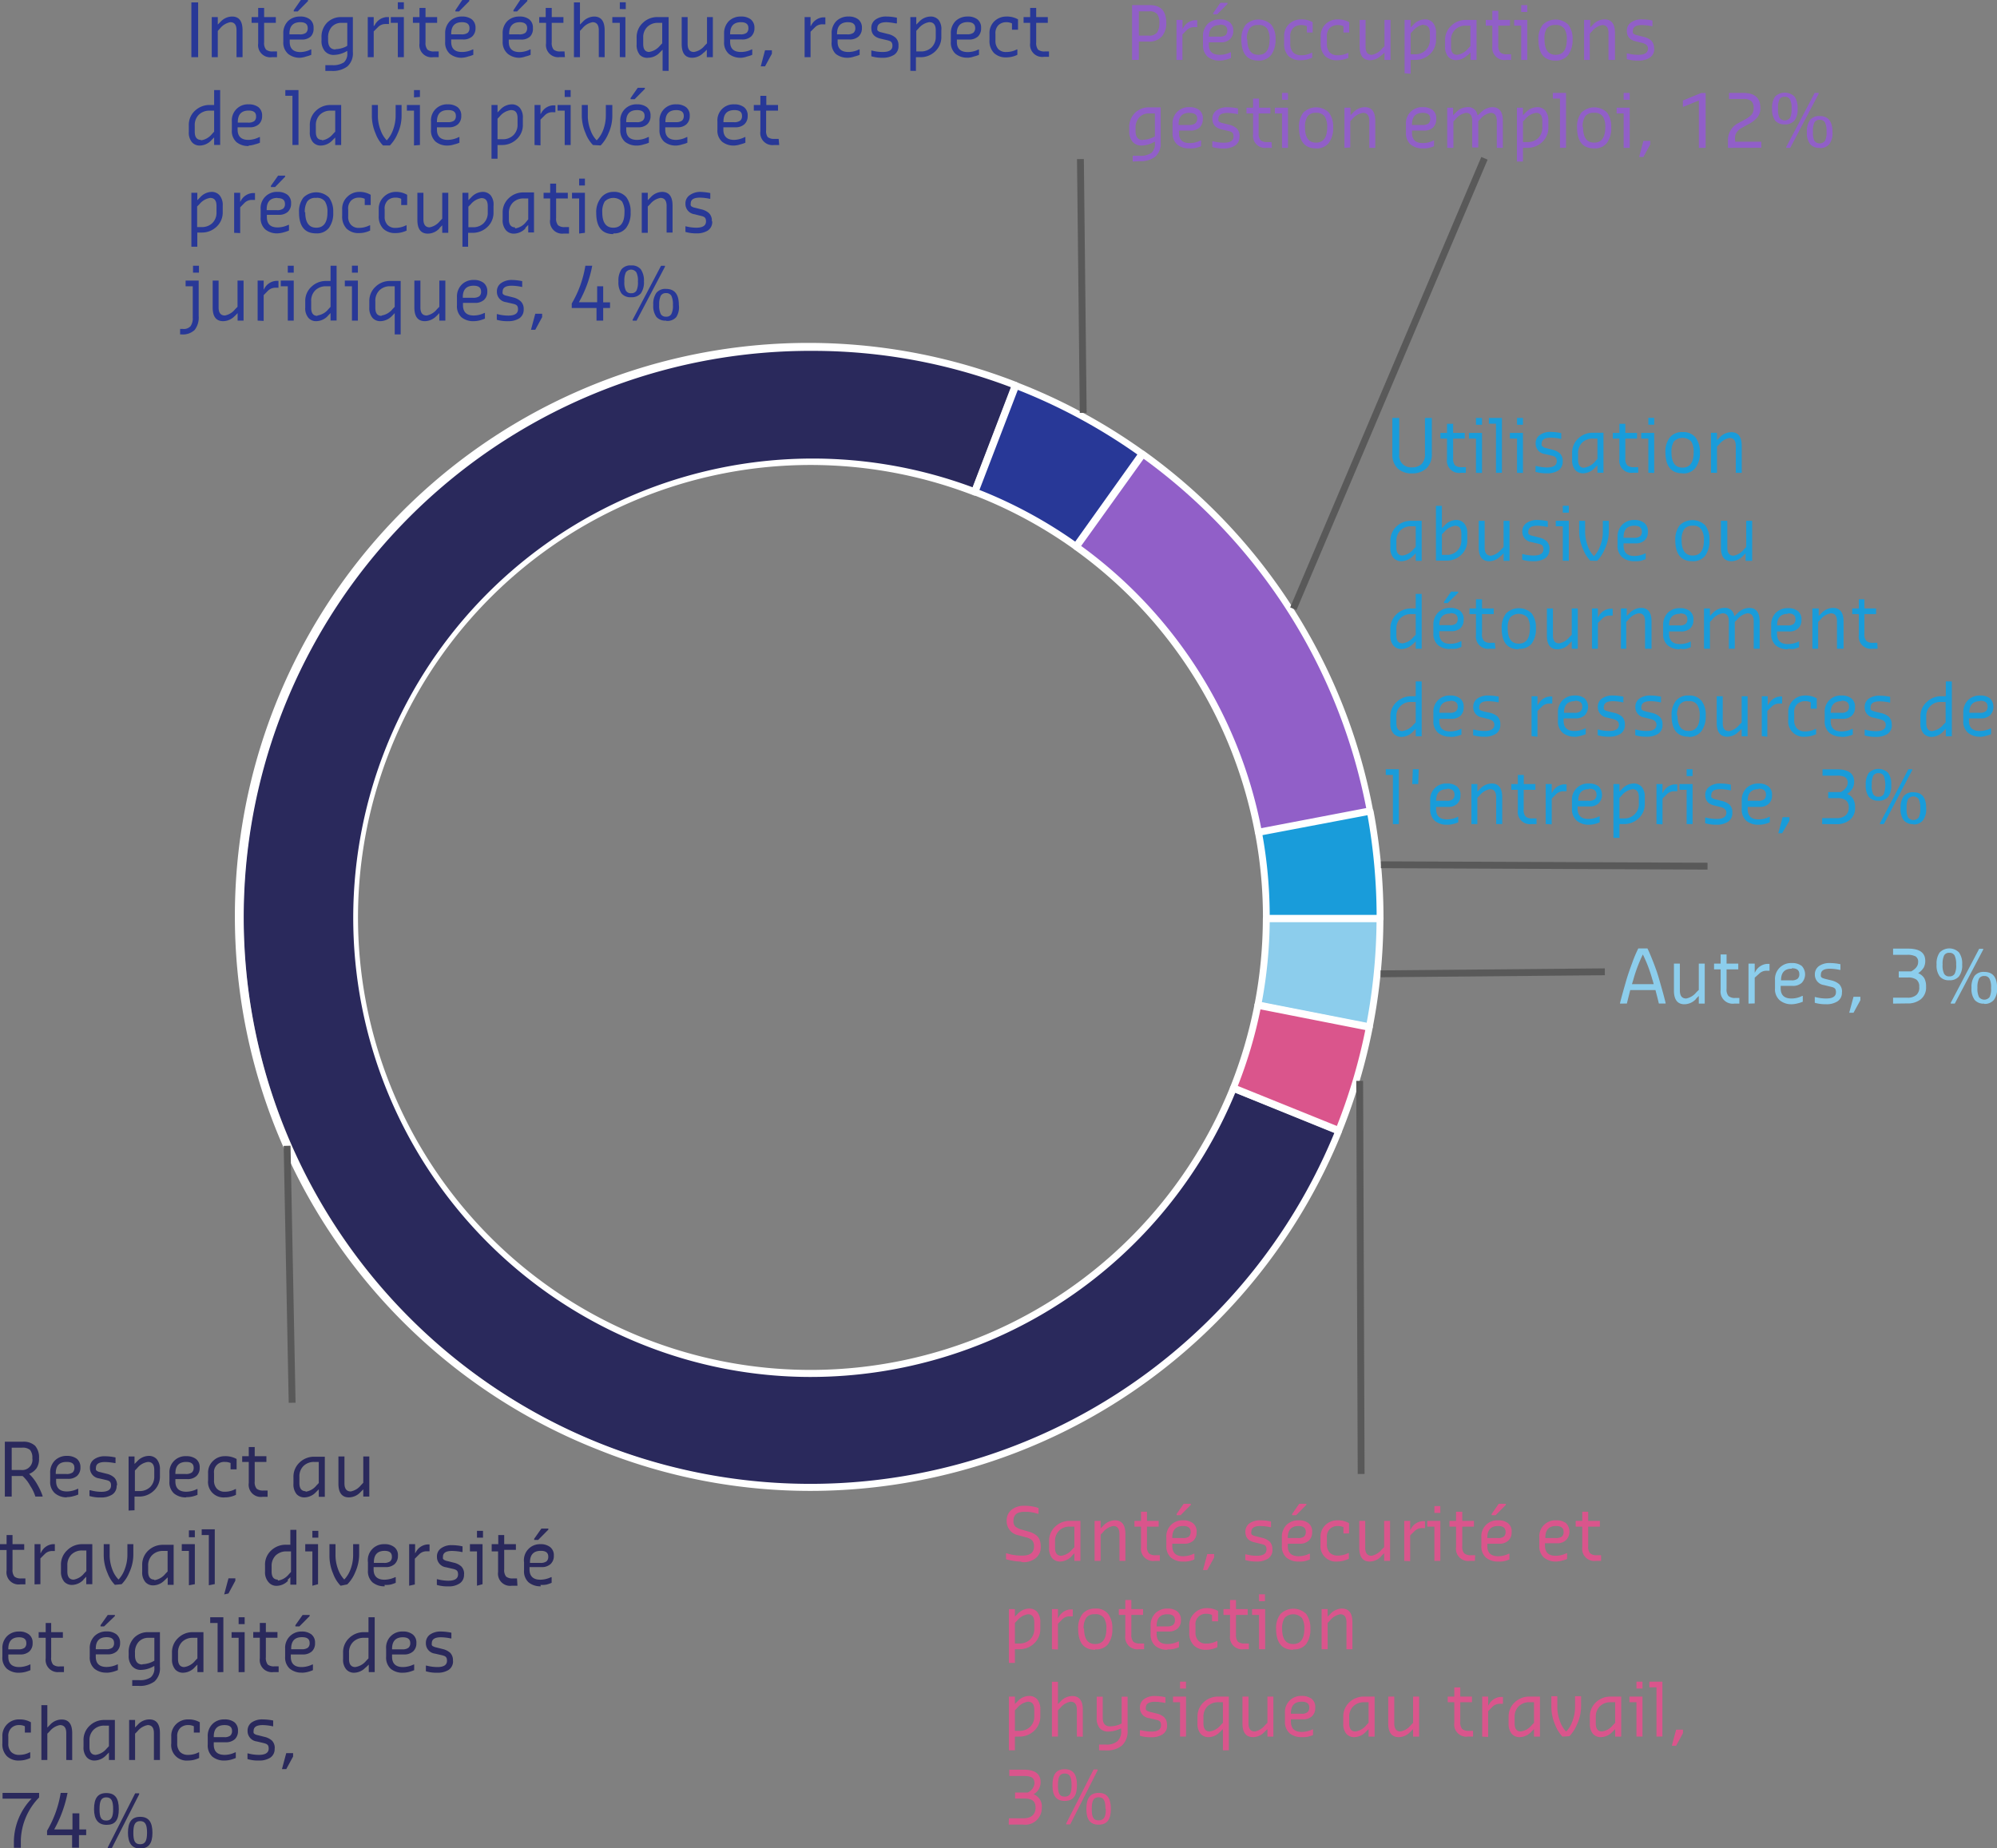 <?xml version="1.0" encoding="utf-8"?>
<svg xmlns="http://www.w3.org/2000/svg" viewBox="0 0 218.51 202.26">
  <rect x="0" y="0" width="218.51" height="202.26" fill="#808080" stroke="none"/>
  <defs>
    <style>.cls-1{fill:#2a295c;}.cls-2{fill:#fff;}.cls-3{fill:#283897;}.cls-4{fill:#915fc8;}.cls-5{fill:#199cda;}.cls-6{fill:#8ccdec;}.cls-7{fill:#da558c;}.cls-8{fill:#595959;}</style>
  </defs>
  <g id="Calque_2" data-name="Calque 2">
    <g id="Calque_1-2" data-name="Calque 1">
      <path class="cls-1" d="M146.47,123.79A62.22,62.22,0,1,1,111.1,42.16l-4.46,11.65a49.9,49.9,0,1,0,28.29,65.31Z"/>
      <path class="cls-2" d="M88.67,163.17a61.85,61.85,0,0,1-23-4.42A62.75,62.75,0,0,1,111.23,41.81a.38.38,0,0,1,.22.49L107,54a.41.41,0,0,1-.2.21.34.34,0,0,1-.28,0A49.52,49.52,0,1,0,134.59,119a.35.35,0,0,1,.2-.21.34.34,0,0,1,.28,0l11.54,4.67a.37.37,0,0,1,.2.49A62.74,62.74,0,0,1,88.67,163.17ZM88.94,38.4A62,62,0,1,0,146,124l-10.84-4.4A50.29,50.29,0,0,1,88.7,150.7a49.47,49.47,0,0,1-18.4-3.55,50.27,50.27,0,0,1,36.12-93.82l4.19-10.95A61,61,0,0,0,88.94,38.4Z"/>
      <path class="cls-3" d="M111.16,42.19A62,62,0,0,1,125,49.65l-7.23,10.16a49.62,49.62,0,0,0-11-6Z"/>
      <path class="cls-2" d="M117.74,60.18a.34.34,0,0,1-.22-.07,49.29,49.29,0,0,0-11-5.93.37.37,0,0,1-.21-.48l4.47-11.65a.36.36,0,0,1,.19-.21.37.37,0,0,1,.29,0,62.45,62.45,0,0,1,13.9,7.51.37.37,0,0,1,.09.52L118,60a.37.37,0,0,1-.24.16Zm-10.57-6.56a50.26,50.26,0,0,1,10.48,5.66l6.8-9.54a62.15,62.15,0,0,0-13.08-7.07Z"/>
      <path class="cls-4" d="M125,49.69A62.43,62.43,0,0,1,149.9,88.74l-12.22,2.34a50,50,0,0,0-19.9-31.25Z"/>
      <path class="cls-2" d="M137.68,91.45a.37.37,0,0,1-.21-.06.4.4,0,0,1-.16-.24,49.34,49.34,0,0,0-19.75-31,.37.37,0,0,1-.09-.52l7.25-10.15a.36.36,0,0,1,.24-.15.45.45,0,0,1,.28.06,62.51,62.51,0,0,1,25,39.29.38.38,0,0,1-.29.44l-12.22,2.34ZM118.3,59.75A50.1,50.1,0,0,1,138,90.64l11.49-2.2a61.81,61.81,0,0,0-24.35-38.23Z"/>
      <path class="cls-5" d="M149.91,88.8A62.37,62.37,0,0,1,151,100.53l-12.43,0a50.84,50.84,0,0,0-.87-9.38Z"/>
      <path class="cls-2" d="M151,100.9h0l-12.43,0a.38.38,0,0,1-.38-.38,49.22,49.22,0,0,0-.86-9.3.37.37,0,0,1,.3-.44l12.22-2.33a.4.4,0,0,1,.28.06.43.43,0,0,1,.16.24,63.19,63.19,0,0,1,1.09,11.8A.37.37,0,0,1,151,100.9Zm-12.06-.77,11.69,0a63.44,63.44,0,0,0-1-10.91l-11.49,2.18A51,51,0,0,1,138.93,100.13Z"/>
      <path class="cls-6" d="M151,100.59a62.06,62.06,0,0,1-1.15,11.78L137.63,110a49.64,49.64,0,0,0,.93-9.42Z"/>
      <path class="cls-2" d="M149.84,112.75h-.07l-12.21-2.39a.38.38,0,0,1-.29-.44,49.82,49.82,0,0,0,.91-9.36.38.38,0,0,1,.11-.26.39.39,0,0,1,.27-.11h0l12.43,0a.39.39,0,0,1,.27.11.36.36,0,0,1,.11.26,62.8,62.8,0,0,1-1.16,11.85.37.37,0,0,1-.16.24A.38.38,0,0,1,149.84,112.75Zm-11.77-3.07,11.47,2.25a62.94,62.94,0,0,0,1.08-11l-11.69,0A50.38,50.38,0,0,1,138.07,109.68Z"/>
      <path class="cls-7" d="M149.83,112.43a62.55,62.55,0,0,1-3.34,11.29L135,119.06a50.61,50.61,0,0,0,2.67-9Z"/>
      <path class="cls-2" d="M146.49,124.1l-.14,0-11.53-4.66a.37.37,0,0,1-.21-.49,50.08,50.08,0,0,0,2.65-9,.34.34,0,0,1,.16-.24.39.39,0,0,1,.28-.06l12.2,2.4a.37.37,0,0,1,.3.44,63.08,63.08,0,0,1-3.36,11.36.38.38,0,0,1-.2.21A.4.4,0,0,1,146.49,124.1Zm-11.05-5.25,10.84,4.38a61.77,61.77,0,0,0,3.11-10.5l-11.47-2.26A50.05,50.05,0,0,1,135.44,118.85Z"/>
      <polygon class="cls-8" points="31.59 153.53 31.04 125.41 31.79 125.39 32.34 153.52 31.59 153.53"/>
      <rect class="cls-8" x="118" y="17.4" width="0.75" height="27.78" transform="translate(-0.34 1.31) rotate(-0.63)"/>
      <rect class="cls-8" x="125.21" y="41.61" width="53.55" height="0.75" transform="translate(53.96 165.49) rotate(-67.01)"/>
      <rect class="cls-8" x="168.6" y="76.86" width="0.75" height="35.74" transform="translate(73.5 263.28) rotate(-89.75)"/>
      <rect class="cls-8" x="151.07" y="106.09" width="24.53" height="0.75" transform="translate(-0.96 1.49) rotate(-0.52)"/>
      <polygon class="cls-8" points="148.56 161.32 148.4 118.29 149.15 118.29 149.31 161.32 148.56 161.32"/>
      <path class="cls-1" d="M.53,163.79v-6H2.47a1.85,1.85,0,0,1,1.37.44,1.93,1.93,0,0,1,.43,1.38A1.85,1.85,0,0,1,4,160.69a1.85,1.85,0,0,1-.81.62,4.94,4.94,0,0,1,.91,1.19,7,7,0,0,1,.56,1.22v.07H3.87a4.5,4.5,0,0,0-.56-1.17,4,4,0,0,0-.84-1.08H1.28v2.25Zm.75-2.91h1a1.12,1.12,0,0,0,1.26-1.28,1.32,1.32,0,0,0-.25-.91,1.22,1.22,0,0,0-.88-.25H1.28Zm6,3A2,2,0,0,1,6,163.42a1.64,1.64,0,0,1-.51-1.32v-.88A1.83,1.83,0,0,1,6,159.85a1.79,1.79,0,0,1,1.32-.51,1.75,1.75,0,0,1,1.08.31,1.16,1.16,0,0,1,.4.95,1.19,1.19,0,0,1-.36.92,1.42,1.42,0,0,1-1,.33H6.14v.25c0,.75.39,1.13,1.18,1.13a2.67,2.67,0,0,0,1.18-.29h.06v.63a3.21,3.21,0,0,1-.55.18A2.45,2.45,0,0,1,7.32,163.85Zm0-3.88c-.79,0-1.18.42-1.18,1.26v.06H7.26a1.09,1.09,0,0,0,.69-.17.67.67,0,0,0,.19-.52c0-.42-.27-.63-.82-.63Zm5.48,2.57a1.1,1.1,0,0,1-.48,1,2.2,2.2,0,0,1-1.23.32,4.07,4.07,0,0,1-1.26-.16v-.63H9.9a4.49,4.49,0,0,0,1.18.17c.71,0,1.07-.23,1.07-.69s-.22-.53-.66-.63l-.65-.15a1.14,1.14,0,0,1-1-1.16,1.08,1.08,0,0,1,.45-.92,1.93,1.93,0,0,1,1.21-.34,5.32,5.32,0,0,1,1.14.13v.62h-.06a6.09,6.09,0,0,0-1.08-.12c-.67,0-1,.21-1,.63a.48.48,0,0,0,0,.22.27.27,0,0,0,.14.14.85.85,0,0,0,.17.08l.25.06.59.15a1.83,1.83,0,0,1,.85.42,1.12,1.12,0,0,1,.3.87Zm1.31,2.75V159.4h.65v.82l.31-.31a1.74,1.74,0,0,1,1.25-.57,1.13,1.13,0,0,1,.88.37,1.69,1.69,0,0,1,.34,1.14v.69a2.12,2.12,0,0,1-.68,1.62,2.3,2.3,0,0,1-1.61.63h-.49v1.5ZM16.19,160a1.85,1.85,0,0,0-1.18.68l-.25.26v2.25h.5a1.65,1.65,0,0,0,1.17-.44,1.59,1.59,0,0,0,.45-1.18v-.69c0-.59-.23-.88-.69-.88Zm4.19,3.88a2,2,0,0,1-1.34-.43,1.63,1.63,0,0,1-.5-1.32v-.88a1.75,1.75,0,0,1,1.84-1.88,1.72,1.72,0,0,1,1.07.31,1.13,1.13,0,0,1,.4.95,1.19,1.19,0,0,1-.36.92,1.42,1.42,0,0,1-1,.33h-1.3v.25c0,.75.4,1.13,1.19,1.13a2.66,2.66,0,0,0,1.17-.29h.06v.63a3.21,3.21,0,0,1-.55.18A2.43,2.43,0,0,1,20.38,163.85Zm0-3.88c-.79,0-1.19.42-1.19,1.26v.06h1.12a1.09,1.09,0,0,0,.69-.17.67.67,0,0,0,.19-.52q0-.63-.81-.63Zm5.44,3.6a2.75,2.75,0,0,1-1.21.28A1.69,1.69,0,0,1,22.77,162v-.75a1.74,1.74,0,0,1,.55-1.37,1.81,1.81,0,0,1,1.29-.51,2.45,2.45,0,0,1,1.28.31v1.13h-.66v-.69a1.46,1.46,0,0,0-.62-.12,1.11,1.11,0,0,0-1.19,1.25V162a1.29,1.29,0,0,0,.31.93,1.15,1.15,0,0,0,.88.33,2.39,2.39,0,0,0,1.15-.29h.06v.63Zm3.46.22h-.56a1.33,1.33,0,0,1-1.5-1.51V160H26.5v-.63h.72v-1h.65v1h1.28V160H27.87v2.13a1.13,1.13,0,0,0,.21.8,1.1,1.1,0,0,0,.75.2h.45Zm5.29-.51a1.78,1.78,0,0,1-1.25.57,1.13,1.13,0,0,1-.88-.37,1.69,1.69,0,0,1-.33-1.14v-.68a2.12,2.12,0,0,1,.67-1.63,2.26,2.26,0,0,1,1.6-.63h1.16v4.39h-.66V163l-.31.31Zm-1.13-.05a1.85,1.85,0,0,0,1.19-.69l.25-.26V160h-.49a1.64,1.64,0,0,0-1.18.44,1.58,1.58,0,0,0-.45,1.19v.68c0,.59.23.89.68.89Zm6,.05a1.75,1.75,0,0,1-1.26.57c-.76,0-1.15-.5-1.15-1.51V159.4h.66v2.94c0,.59.23.89.69.89a1.9,1.9,0,0,0,1.12-.69l.25-.26V159.4h.66v4.39h-.66V163l-.31.31Z"/>
      <path class="cls-1" d="M2.78,173.4H2.22a1.33,1.33,0,0,1-1.5-1.51v-2.25H0V169H.72v-1h.65v1H2.65v.62H1.37v2.13a1.13,1.13,0,0,0,.21.8,1.1,1.1,0,0,0,.75.2h.45Zm1,0V169h.65v1l.07-.1A1.56,1.56,0,0,1,5.76,169H6v.75H5.73a1.12,1.12,0,0,0-.81.31l-.5.5v2.82Zm5.36-.51a1.78,1.78,0,0,1-1.25.57,1.13,1.13,0,0,1-.88-.37A1.68,1.68,0,0,1,6.67,172v-.69a2.12,2.12,0,0,1,.67-1.63A2.29,2.29,0,0,1,8.93,169H10.1v4.38H9.44v-.82l-.31.31Zm-1.13,0a1.87,1.87,0,0,0,1.19-.69l.25-.26v-2.25H9a1.64,1.64,0,0,0-1.18.44,1.6,1.6,0,0,0-.45,1.19V172c0,.58.23.88.68.88Zm4.56.56a3.73,3.73,0,0,1-.81-1.3,4.91,4.91,0,0,1-.41-1.95V169H12v1.13a4.43,4.43,0,0,0,.28,1.61,3.08,3.08,0,0,0,.69,1.13,3.25,3.25,0,0,0,.68-1.13,4.43,4.43,0,0,0,.29-1.61V169h.65v1.13a4.6,4.6,0,0,1-.43,1.94,4,4,0,0,1-.85,1.31Zm5.45-.51a1.76,1.76,0,0,1-1.25.57,1.11,1.11,0,0,1-.87-.37,1.62,1.62,0,0,1-.34-1.13v-.69a2.12,2.12,0,0,1,.67-1.63,2.31,2.31,0,0,1,1.6-.62H19v4.38h-.65v-.82l-.32.31Zm-1.13,0a1.89,1.89,0,0,0,1.2-.69l.25-.26v-2.25h-.5a1.62,1.62,0,0,0-1.17.44,1.57,1.57,0,0,0-.46,1.19V172c0,.58.23.88.68.88Zm3.78.56v-3.76h-.78V169h1.43v4.38Zm0-5.26v-.75h.65v.75Zm2.18,5.26V168h-.78v-.63H23.5v6Zm1.68,1,.47-1.76h.75V173L25,174.4Zm7-1.51a1.76,1.76,0,0,1-1.25.57,1.1,1.1,0,0,1-.87-.37A1.62,1.62,0,0,1,29,172v-.69a2.09,2.09,0,0,1,.68-1.63,2.31,2.31,0,0,1,1.6-.62h.49v-1.63h.66v6h-.66v-.82l-.31.31Zm-1.13,0a1.89,1.89,0,0,0,1.2-.69l.24-.26v-2.25h-.49a1.66,1.66,0,0,0-1.18.44,1.6,1.6,0,0,0-.45,1.19V172c0,.58.23.88.68.88Zm3.78.56v-3.76h-.78V169H34.8v4.38Zm0-5.26v-.75h.65v.75Zm3.09,5.26a3.73,3.73,0,0,1-.81-1.3,4.91,4.91,0,0,1-.41-1.95V169h.66v1.13a4.43,4.43,0,0,0,.28,1.61,3.21,3.21,0,0,0,.68,1.13,3.26,3.26,0,0,0,.69-1.13,4.43,4.43,0,0,0,.28-1.61V169h.66v1.13a4.75,4.75,0,0,1-.43,1.94A4,4,0,0,1,38,173.4Zm4.83.06a2,2,0,0,1-1.34-.43,1.63,1.63,0,0,1-.5-1.32v-.88A1.75,1.75,0,0,1,42.07,169a1.66,1.66,0,0,1,1.07.32,1.1,1.1,0,0,1,.4.94,1.19,1.19,0,0,1-.36.92,1.42,1.42,0,0,1-1,.33h-1.3v.25c0,.75.4,1.13,1.19,1.13a2.79,2.79,0,0,0,1.17-.28h.06v.62a4.19,4.19,0,0,1-.55.19A2.83,2.83,0,0,1,42.07,173.46Zm0-3.88c-.79,0-1.19.42-1.19,1.26v.06H42a1.09,1.09,0,0,0,.69-.17.65.65,0,0,0,.19-.52q0-.63-.81-.63Zm2.67,3.82V169h.65v1l.07-.1a1.56,1.56,0,0,1,1.27-.87H47v.75H46.7a1.11,1.11,0,0,0-.81.31l-.5.5v2.82Zm6-1.25a1.1,1.1,0,0,1-.48,1,2.12,2.12,0,0,1-1.23.32,4.07,4.07,0,0,1-1.26-.16v-.62h.07a4.92,4.92,0,0,0,1.18.16c.71,0,1.07-.23,1.07-.69s-.22-.53-.66-.63l-.65-.15a1.14,1.14,0,0,1-1-1.16,1.08,1.08,0,0,1,.45-.92,1.93,1.93,0,0,1,1.21-.34,5.32,5.32,0,0,1,1.14.13v.62h-.07a5.9,5.9,0,0,0-1.07-.12c-.67,0-1,.21-1,.63a.69.69,0,0,0,0,.22.38.38,0,0,0,.14.14l.18.08.25.06.59.15a1.83,1.83,0,0,1,.85.42,1.15,1.15,0,0,1,.3.87Zm1.42,1.25v-3.76h-.77V169H52.8v4.38Zm0-5.26v-.75h.66v.75Zm4.43,5.26H56a1.33,1.33,0,0,1-1.5-1.51v-2.25H53.8V169h.72v-1h.65v1h1.28v.62H55.17v2.13a1.13,1.13,0,0,0,.21.8,1.1,1.1,0,0,0,.75.2h.44Zm2.56.06a2,2,0,0,1-1.34-.43,1.63,1.63,0,0,1-.5-1.32v-.88A1.75,1.75,0,0,1,59.13,169a1.66,1.66,0,0,1,1.07.32,1.12,1.12,0,0,1,.4.94,1.19,1.19,0,0,1-.36.92,1.42,1.42,0,0,1-1,.33h-1.3v.25c0,.75.4,1.13,1.19,1.13a2.79,2.79,0,0,0,1.17-.28h.06v.62a4.19,4.19,0,0,1-.55.19A2.83,2.83,0,0,1,59.13,173.46Zm0-3.88c-.79,0-1.19.42-1.19,1.26v.06h1.12a1.09,1.09,0,0,0,.69-.17.65.65,0,0,0,.19-.52q0-.63-.81-.63Zm-.73-1.19v-.13l.79-1.12H60v.12l-1.12,1.13Z"/>
      <path class="cls-1" d="M2.1,183.07a2,2,0,0,1-1.34-.43,1.63,1.63,0,0,1-.5-1.32v-.87a1.83,1.83,0,0,1,.51-1.38,1.81,1.81,0,0,1,1.33-.51,1.66,1.66,0,0,1,1.07.32,1.11,1.11,0,0,1,.4.94,1.19,1.19,0,0,1-.36.92,1.42,1.42,0,0,1-1,.33H.91v.25c0,.75.4,1.13,1.19,1.13a2.79,2.79,0,0,0,1.17-.28h.06v.62a4.19,4.19,0,0,1-.55.19A2.83,2.83,0,0,1,2.1,183.07Zm0-3.88c-.79,0-1.19.42-1.19,1.26v.06H2a1.09,1.09,0,0,0,.69-.17.64.64,0,0,0,.19-.52q0-.63-.81-.63ZM7,183H6.45A1.33,1.33,0,0,1,5,181.5v-2.25H4.23v-.62H5v-1H5.6v1H6.88v.62H5.6v2.13a1.13,1.13,0,0,0,.21.8,1.05,1.05,0,0,0,.75.2H7Zm4.67.06a2,2,0,0,1-1.34-.43,1.64,1.64,0,0,1-.51-1.32v-.87a1.84,1.84,0,0,1,.52-1.38,1.81,1.81,0,0,1,1.33-.51,1.68,1.68,0,0,1,1.07.32,1.14,1.14,0,0,1,.4.94,1.19,1.19,0,0,1-.36.92,1.42,1.42,0,0,1-1,.33h-1.3v.25c0,.75.39,1.13,1.19,1.13a2.79,2.79,0,0,0,1.17-.28h.06v.62a4.19,4.19,0,0,1-.55.19A2.83,2.83,0,0,1,11.68,183.07Zm0-3.88c-.8,0-1.19.42-1.19,1.26v.06h1.12a1.09,1.09,0,0,0,.69-.17.64.64,0,0,0,.19-.52q0-.63-.81-.63ZM11,178v-.13l.79-1.12h.78v.12L11.39,178Zm3.47,6.51v-.63h.74a2.07,2.07,0,0,0,1.29-.31,1.29,1.29,0,0,0,.39-1.07v-.18l-.14.08a2.88,2.88,0,0,1-1.3.36,1.24,1.24,0,0,1-1-.41,1.69,1.69,0,0,1-.37-1.18v-.29a2.21,2.21,0,0,1,.61-1.65,2.1,2.1,0,0,1,1.53-.6H17.5v3.82a1.94,1.94,0,0,1-.6,1.58,2.71,2.71,0,0,1-1.74.48Zm1.11-2.37a2.69,2.69,0,0,0,1.19-.32l.12-.06v-2.51h-.62a1.42,1.42,0,0,0-1.1.44,1.68,1.68,0,0,0-.4,1.19v.29c0,.64.27,1,.81,1Zm5.71.36a1.78,1.78,0,0,1-1.25.57,1.13,1.13,0,0,1-.88-.37,1.68,1.68,0,0,1-.34-1.13v-.69a2.12,2.12,0,0,1,.68-1.62,2.25,2.25,0,0,1,1.59-.63h1.17V183h-.66v-.82l-.31.31Zm-1.13-.05a1.87,1.87,0,0,0,1.19-.69l.25-.26v-2.25h-.49a1.62,1.62,0,0,0-1.18.44,1.6,1.6,0,0,0-.45,1.19v.69c0,.58.23.88.68.88Zm3.65.56v-5.38H23V177h1.44v6Zm2.3,0v-3.76h-.77v-.62h1.43V183Zm0-5.26V177h.66v.75ZM30.49,183h-.56a1.33,1.33,0,0,1-1.5-1.51v-2.25h-.72v-.62h.72v-1h.66v1h1.27v.62H29.09v2.13a1.19,1.19,0,0,0,.2.8,1.05,1.05,0,0,0,.75.2h.45Zm2.55.06a2,2,0,0,1-1.33-.43,1.64,1.64,0,0,1-.51-1.32v-.87A1.77,1.77,0,0,1,33,178.56a1.71,1.71,0,0,1,1.08.32,1.13,1.13,0,0,1,.39.94,1.18,1.18,0,0,1-.35.92,1.42,1.42,0,0,1-1,.33h-1.3v.25c0,.75.39,1.13,1.18,1.13a2.72,2.72,0,0,0,1.17-.28h.07v.62a4.19,4.19,0,0,1-.55.19A2.84,2.84,0,0,1,33,183.07Zm0-3.88c-.79,0-1.18.42-1.18,1.26v.06H33a1.09,1.09,0,0,0,.69-.17.64.64,0,0,0,.19-.52c0-.42-.27-.63-.82-.63ZM32.32,178v-.13l.79-1.12h.77v.12L32.76,178ZM40,182.5a1.76,1.76,0,0,1-1.25.57,1.11,1.11,0,0,1-.87-.37,1.62,1.62,0,0,1-.34-1.13v-.69a2.12,2.12,0,0,1,.68-1.62,2.28,2.28,0,0,1,1.61-.63h.49V177H41v6h-.65v-.82l-.32.31Zm-1.13-.05a1.89,1.89,0,0,0,1.2-.69l.25-.26v-2.25h-.5a1.62,1.62,0,0,0-1.17.44,1.57,1.57,0,0,0-.46,1.19v.69c0,.58.23.88.68.88Zm5.22.62a2,2,0,0,1-1.34-.43,1.67,1.67,0,0,1-.5-1.32v-.87a1.75,1.75,0,0,1,1.84-1.89,1.66,1.66,0,0,1,1.07.32,1.11,1.11,0,0,1,.4.94,1.19,1.19,0,0,1-.36.92,1.42,1.42,0,0,1-1,.33h-1.3v.25c0,.75.4,1.13,1.19,1.13a2.79,2.79,0,0,0,1.17-.28h.06v.62a4.19,4.19,0,0,1-.55.19A2.83,2.83,0,0,1,44.1,183.07Zm0-3.88c-.79,0-1.19.42-1.19,1.26v.06H44a1.07,1.07,0,0,0,.69-.17.64.64,0,0,0,.2-.52c0-.42-.28-.63-.82-.63Zm5.48,2.57a1.12,1.12,0,0,1-.48,1,2.21,2.21,0,0,1-1.24.31,4,4,0,0,1-1.25-.16v-.62h.06a5,5,0,0,0,1.19.16c.71,0,1.06-.23,1.06-.69s-.22-.53-.66-.63l-.65-.15a1.13,1.13,0,0,1-1-1.16,1.1,1.1,0,0,1,.44-.92,2,2,0,0,1,1.21-.34,6,6,0,0,1,1.14.13v.63h-.06a5.39,5.39,0,0,0-1.08-.13c-.66,0-1,.21-1,.63a.48.48,0,0,0,0,.22.24.24,0,0,0,.14.14l.18.08.24.06.59.15a1.87,1.87,0,0,1,.86.42,1.15,1.15,0,0,1,.3.87Z"/>
      <path class="cls-1" d="M3.31,192.4a2.75,2.75,0,0,1-1.21.28,1.83,1.83,0,0,1-1.35-.48,1.85,1.85,0,0,1-.49-1.4v-.74a1.78,1.78,0,0,1,.55-1.38,1.8,1.8,0,0,1,1.29-.5,2.45,2.45,0,0,1,1.28.31v1.13H2.72v-.69a1.32,1.32,0,0,0-.62-.13,1.17,1.17,0,0,0-.85.31,1.2,1.2,0,0,0-.34.95v.74a1.3,1.3,0,0,0,.31.94,1.17,1.17,0,0,0,.88.32,2.39,2.39,0,0,0,1.15-.28h.06v.62Zm3.94.22v-2.94c0-.59-.23-.88-.69-.88a1.87,1.87,0,0,0-1.13.69l-.25.25v2.88H4.53v-6h.65v2.45l.31-.32a1.73,1.73,0,0,1,1.25-.56c.78,0,1.16.5,1.16,1.5v2.94Zm4.35-.5a1.79,1.79,0,0,1-1.25.56,1.11,1.11,0,0,1-.87-.37,1.61,1.61,0,0,1-.34-1.13v-.69a2.11,2.11,0,0,1,.67-1.62,2.28,2.28,0,0,1,1.6-.63h1.16v4.38h-.65v-.82l-.32.32Zm-1.13-.06a1.89,1.89,0,0,0,1.2-.69l.25-.26v-2.25h-.5a1.62,1.62,0,0,0-1.17.44,1.57,1.57,0,0,0-.46,1.19v.69c0,.59.23.88.68.88Zm3.66.56v-4.38h.65v.82l.31-.32a1.73,1.73,0,0,1,1.25-.56c.77,0,1.16.5,1.16,1.5v2.94h-.66v-2.94c0-.59-.23-.88-.68-.88a1.89,1.89,0,0,0-1.13.69l-.25.25v2.88Zm7.66-.22a2.72,2.72,0,0,1-1.21.28,1.69,1.69,0,0,1-1.84-1.88v-.74a1.78,1.78,0,0,1,.55-1.38,1.84,1.84,0,0,1,1.29-.5,2.45,2.45,0,0,1,1.28.31v1.13h-.65v-.69a1.34,1.34,0,0,0-.63-.13,1.2,1.2,0,0,0-.85.31,1.23,1.23,0,0,0-.34.95v.74a1.35,1.35,0,0,0,.31.94,1.19,1.19,0,0,0,.88.32,2.43,2.43,0,0,0,1.16-.28h.05v.62Zm2.78.28a2,2,0,0,1-1.34-.43,1.67,1.67,0,0,1-.5-1.32v-.87a1.83,1.83,0,0,1,.52-1.38,1.78,1.78,0,0,1,1.32-.5,1.71,1.71,0,0,1,1.08.31,1.14,1.14,0,0,1,.39.95,1.2,1.2,0,0,1-.35.91,1.44,1.44,0,0,1-1,.33h-1.3v.25c0,.75.39,1.13,1.18,1.13a2.58,2.58,0,0,0,1.17-.28h.06v.62a4,4,0,0,1-.54.19A2.84,2.84,0,0,1,24.57,192.68Zm0-3.88c-.79,0-1.18.42-1.18,1.26v.06h1.12a1,1,0,0,0,.69-.17.66.66,0,0,0,.19-.51c0-.43-.27-.64-.82-.64Zm5.48,2.57a1.12,1.12,0,0,1-.48,1,2.21,2.21,0,0,1-1.24.31,4,4,0,0,1-1.25-.16v-.62h.06a4.54,4.54,0,0,0,1.19.16c.71,0,1.07-.23,1.07-.69s-.22-.52-.67-.63l-.64-.15a1.14,1.14,0,0,1-1-1.16,1.09,1.09,0,0,1,.45-.92,2,2,0,0,1,1.21-.33,6,6,0,0,1,1.14.12v.63h-.07a5.38,5.38,0,0,0-1.07-.13c-.67,0-1,.21-1,.63a.67.67,0,0,0,0,.22.27.27,0,0,0,.14.14.67.67,0,0,0,.18.08l.24.06.59.15a1.87,1.87,0,0,1,.86.42,1.15,1.15,0,0,1,.3.87Zm.8,2.25.47-1.75h.75v.37l-.75,1.38Z"/>
      <path class="cls-1" d="M1.52,201.48a6.88,6.88,0,0,1,1.94-4.63H.28v-.63h4v.5a7,7,0,0,0-2,4.64v.87H1.52Z"/>
      <path class="cls-1" d="M7.89,200.85H5.15v-.49a11.8,11.8,0,0,0,1.49-4.14h.75a13.45,13.45,0,0,1-1.46,4h2v-1.76h.75v1.76h.75v.62H8.64v1.38H7.89Z"/>
      <path class="cls-1" d="M10.29,198c0-1.18.4-1.76,1.34-1.76S13,196.77,13,198s-.42,1.72-1.34,1.72S10.29,199.12,10.29,198Zm2.09,0c0-.92-.2-1.29-.75-1.29s-.74.37-.74,1.29.18,1.25.74,1.25S12.38,198.85,12.38,198Zm-.59,4.19,3-5.92h.44v.1l-3,5.91h-.44Zm2.21-1.6c0-1.17.41-1.75,1.34-1.75s1.34.58,1.34,1.75-.43,1.72-1.34,1.72S14,201.72,14,200.54Zm2.09,0c0-.91-.2-1.28-.75-1.28s-.75.37-.75,1.28.19,1.25.75,1.25S16.09,201.45,16.09,200.54Z"/>
      <path class="cls-4" d="M123.87,6.56v-6h1.93c1.21,0,1.81.64,1.81,1.94A2.21,2.21,0,0,1,127.12,4a1.81,1.81,0,0,1-1.44.55h-1.07v2Zm.74-2.66h1.07a1.07,1.07,0,0,0,.94-.36,1.88,1.88,0,0,0,.24-1,1.6,1.6,0,0,0-.24-1,1.07,1.07,0,0,0-.88-.3h-1.13Zm4.12,2.66V2.18h.66v1l.06-.09a1.56,1.56,0,0,1,1.28-.88H131v.76h-.31a1.13,1.13,0,0,0-.82.31l-.49.49V6.56Zm4.74.07a2,2,0,0,1-1.34-.43,1.68,1.68,0,0,1-.5-1.33V4a1.86,1.86,0,0,1,.51-1.38,1.86,1.86,0,0,1,1.33-.5,1.66,1.66,0,0,1,1.07.31,1.13,1.13,0,0,1,.4.95,1.17,1.17,0,0,1-.36.91,1.35,1.35,0,0,1-1,.34h-1.31v.24c0,.76.4,1.13,1.19,1.13a2.58,2.58,0,0,0,1.17-.28h.06v.63a2.93,2.93,0,0,1-.55.18A2.38,2.38,0,0,1,133.47,6.63Zm0-3.89c-.79,0-1.19.43-1.19,1.27v0h1.13a1.09,1.09,0,0,0,.69-.16.7.7,0,0,0,.19-.52c0-.42-.28-.64-.82-.64Zm-.72-1.18V1.43l.78-1.12h.78V.43l-1.12,1.13Zm4.95,5.07c-1.25,0-1.87-.77-1.87-2.32a2.52,2.52,0,0,1,.47-1.6,2,2,0,0,1,2.81,0,2.51,2.51,0,0,1,.46,1.61A2.78,2.78,0,0,1,139.1,6,1.67,1.67,0,0,1,137.7,6.63Zm-1.22-2.32c0,1.13.41,1.69,1.22,1.69s1.22-.56,1.22-1.69a2.09,2.09,0,0,0-.27-1.17,1.09,1.09,0,0,0-1-.4,1.06,1.06,0,0,0-.94.4,2,2,0,0,0-.28,1.17Zm7.1,2a2.86,2.86,0,0,1-1.21.28A1.86,1.86,0,0,1,141,6.15a1.87,1.87,0,0,1-.49-1.4V4a1.78,1.78,0,0,1,.55-1.38,1.88,1.88,0,0,1,1.29-.5,2.45,2.45,0,0,1,1.28.31V3.56H143V2.87a1.47,1.47,0,0,0-.63-.13,1.25,1.25,0,0,0-.85.31,1.25,1.25,0,0,0-.34,1v.75a1.34,1.34,0,0,0,.31.93,1.19,1.19,0,0,0,.88.32,2.43,2.43,0,0,0,1.16-.28h.05v.63Zm4,0a2.86,2.86,0,0,1-1.21.28A1.86,1.86,0,0,1,145,6.15a1.87,1.87,0,0,1-.49-1.4V4a1.78,1.78,0,0,1,.55-1.38,1.88,1.88,0,0,1,1.29-.5,2.45,2.45,0,0,1,1.28.31V3.56H147V2.87a1.47,1.47,0,0,0-.63-.13,1.25,1.25,0,0,0-.85.31,1.25,1.25,0,0,0-.33,1v.75a1.33,1.33,0,0,0,.3.93,1.19,1.19,0,0,0,.88.32,2.43,2.43,0,0,0,1.16-.28h0v.63Zm3.6-.29a1.75,1.75,0,0,1-1.26.57c-.77,0-1.15-.5-1.15-1.51V2.18h.65V5.12c0,.59.23.88.69.88a1.88,1.88,0,0,0,1.12-.69l.26-.25V2.18h.66V6.56h-.66V5.75l-.31.31Zm2.51,2V2.18h.66V3l.31-.31a1.74,1.74,0,0,1,1.25-.57,1.13,1.13,0,0,1,.88.37,1.68,1.68,0,0,1,.34,1.13v.69a2.13,2.13,0,0,1-.68,1.63,2.34,2.34,0,0,1-1.61.62h-.49V8.07Zm2.09-5.33a1.88,1.88,0,0,0-1.18.69l-.25.26V5.94h.49A1.58,1.58,0,0,0,156,5.49a1.54,1.54,0,0,0,.46-1.18V3.62c0-.58-.23-.88-.69-.88Zm4.81,3.32a1.78,1.78,0,0,1-1.25.57,1.17,1.17,0,0,1-.88-.37,1.69,1.69,0,0,1-.34-1.14V4.43a2.12,2.12,0,0,1,.68-1.62,2.25,2.25,0,0,1,1.59-.63h1.17V6.56h-.66V5.75l-.31.31ZM159.45,6a1.87,1.87,0,0,0,1.19-.69l.25-.25V2.81h-.5a1.53,1.53,0,0,0-1.62,1.62v.69c0,.59.22.88.68.88Zm5.89.56h-.55a1.33,1.33,0,0,1-1.5-1.5V2.81h-.72V2.18h.72v-1h.65v1h1.28v.63h-1.28V4.94a1.1,1.1,0,0,0,.21.79,1.05,1.05,0,0,0,.75.21h.44Zm1.11,0V2.81h-.77V2.18h1.43V6.56Zm0-5.25V.56h.66v.75Zm3.75,5.32c-1.25,0-1.87-.77-1.87-2.32a2.46,2.46,0,0,1,.48-1.6,2,2,0,0,1,2.8,0,2.51,2.51,0,0,1,.46,1.61A2.72,2.72,0,0,1,171.6,6,1.67,1.67,0,0,1,170.2,6.63ZM169,4.31c0,1.13.41,1.69,1.22,1.69s1.22-.56,1.22-1.69a2.09,2.09,0,0,0-.27-1.17,1.09,1.09,0,0,0-1-.4,1.06,1.06,0,0,0-.94.4A2.08,2.08,0,0,0,169,4.31Zm4.33,2.25V2.18H174V3l.31-.31a1.73,1.73,0,0,1,1.25-.57c.77,0,1.15.5,1.15,1.5V6.56H176V3.62c0-.58-.22-.88-.68-.88a1.89,1.89,0,0,0-1.13.69l-.24.26V6.56ZM181,5.31a1.11,1.11,0,0,1-.48,1,2.2,2.2,0,0,1-1.23.32A4.39,4.39,0,0,1,178,6.47V5.84h.06a4.59,4.59,0,0,0,1.19.16c.71,0,1.07-.23,1.07-.69,0-.31-.22-.52-.66-.62l-.65-.16c-.69-.16-1-.54-1-1.15a1.08,1.08,0,0,1,.45-.92,1.93,1.93,0,0,1,1.21-.34,5.32,5.32,0,0,1,1.14.13v.62h-.07a6,6,0,0,0-1.07-.13c-.67,0-1,.21-1,.64a.69.69,0,0,0,0,.22.47.47,0,0,0,.14.14l.18.08.25.06.59.15a1.93,1.93,0,0,1,.85.41,1.15,1.15,0,0,1,.3.87Z"/>
      <path class="cls-4" d="M123.94,17.68v-.63h.75a2.14,2.14,0,0,0,1.29-.31,1.31,1.31,0,0,0,.39-1.07v-.18l-.14.08a2.91,2.91,0,0,1-1.3.36,1.26,1.26,0,0,1-1-.41,1.75,1.75,0,0,1-.37-1.19V14a2.19,2.19,0,0,1,.62-1.64,2.11,2.11,0,0,1,1.53-.61H127v3.82a1.91,1.91,0,0,1-.59,1.58,2.68,2.68,0,0,1-1.75.49Zm1.12-2.38a2.74,2.74,0,0,0,1.19-.31l.12-.06V12.42h-.62a1.38,1.38,0,0,0-1.1.44,1.66,1.66,0,0,0-.4,1.18v.29c0,.65.27,1,.81,1Zm5.08.94a2,2,0,0,1-1.34-.43,1.67,1.67,0,0,1-.5-1.32v-.88a1.75,1.75,0,0,1,1.84-1.88,1.71,1.71,0,0,1,1.08.31,1.15,1.15,0,0,1,.39,1,1.24,1.24,0,0,1-.35.92,1.42,1.42,0,0,1-1,.33H129v.25c0,.75.39,1.12,1.18,1.12a2.58,2.58,0,0,0,1.17-.28h.07V16a3.21,3.21,0,0,1-.55.18A2.45,2.45,0,0,1,130.14,16.24Zm0-3.89c-.79,0-1.18.43-1.18,1.27v.06h1.12a1.09,1.09,0,0,0,.69-.17A.67.67,0,0,0,131,13c0-.42-.27-.64-.82-.64Zm5.48,2.58a1.1,1.1,0,0,1-.48,1,2.21,2.21,0,0,1-1.24.32,4,4,0,0,1-1.25-.16v-.63h.06a4.54,4.54,0,0,0,1.19.16c.71,0,1.07-.22,1.07-.68s-.22-.53-.67-.63l-.64-.15c-.69-.17-1-.55-1-1.16a1.08,1.08,0,0,1,.45-.92,1.93,1.93,0,0,1,1.21-.34,5.32,5.32,0,0,1,1.14.13v.62h-.07a6.25,6.25,0,0,0-1.07-.13c-.67,0-1,.22-1,.64a.67.67,0,0,0,0,.22.37.37,0,0,0,.14.14l.18.08.25.06.59.15a1.83,1.83,0,0,1,.85.42,1.12,1.12,0,0,1,.3.87Zm3.55,1.25h-.56a1.33,1.33,0,0,1-1.5-1.51V12.42h-.72v-.63h.72v-1h.65v1H139v.63h-1.28v2.13a1.15,1.15,0,0,0,.21.8,1.1,1.1,0,0,0,.75.2h.45Zm1.11,0V12.42h-.78v-.63h1.43v4.39Zm0-5.26v-.75h.65v.75ZM144,16.24c-1.24,0-1.87-.77-1.87-2.32a2.46,2.46,0,0,1,.48-1.6,2,2,0,0,1,2.8,0,2.53,2.53,0,0,1,.46,1.61,2.7,2.7,0,0,1-.47,1.71A1.64,1.64,0,0,1,144,16.24Zm-1.21-2.32c0,1.13.4,1.69,1.21,1.69s1.22-.56,1.22-1.69a2.11,2.11,0,0,0-.27-1.17,1.08,1.08,0,0,0-.95-.4,1.06,1.06,0,0,0-.94.4,2.11,2.11,0,0,0-.27,1.17Zm4.32,2.26V11.79h.66v.82l.31-.31a1.74,1.74,0,0,1,1.25-.57c.77,0,1.15.5,1.15,1.51v2.94h-.65V13.24c0-.59-.23-.89-.69-.89A1.85,1.85,0,0,0,148,13l-.25.26v2.88Zm8.57.06a2,2,0,0,1-1.34-.43,1.67,1.67,0,0,1-.5-1.32v-.88a1.75,1.75,0,0,1,1.84-1.88,1.71,1.71,0,0,1,1.08.31,1.15,1.15,0,0,1,.39,1,1.24,1.24,0,0,1-.35.92,1.44,1.44,0,0,1-1,.33h-1.3v.25c0,.75.39,1.12,1.18,1.12a2.58,2.58,0,0,0,1.17-.28h.06V16a3.05,3.05,0,0,1-.54.18A2.45,2.45,0,0,1,155.7,16.24Zm0-3.89c-.79,0-1.18.43-1.18,1.27v.06h1.12a1.09,1.09,0,0,0,.69-.17.7.7,0,0,0,.19-.52c0-.42-.27-.64-.82-.64Zm2.67,3.83V11.79H159v.82l.31-.31a1.73,1.73,0,0,1,1.25-.57,1,1,0,0,1,1.1.88h.06l.32-.31a1.82,1.82,0,0,1,1.25-.57c.77,0,1.15.5,1.15,1.51v2.94h-.66V13.24c0-.59-.23-.89-.68-.89A1.89,1.89,0,0,0,162,13l-.25.26v2.88h-.66V13.24c0-.59-.23-.89-.69-.89a1.89,1.89,0,0,0-1.13.69l-.24.26v2.88Zm7.63,1.5V11.79h.66v.82l.31-.31a1.74,1.74,0,0,1,1.25-.57,1.13,1.13,0,0,1,.88.37,1.69,1.69,0,0,1,.34,1.14v.68a2.13,2.13,0,0,1-.68,1.63,2.3,2.3,0,0,1-1.61.63h-.49v1.5Zm2.09-5.33a1.88,1.88,0,0,0-1.18.69l-.25.26v2.25h.5a1.65,1.65,0,0,0,1.17-.44,1.6,1.6,0,0,0,.45-1.19v-.68c0-.59-.23-.89-.69-.89Zm2.62,3.83V10.79h-.78v-.62h1.44v6Zm3.74.06c-1.25,0-1.87-.77-1.87-2.32a2.46,2.46,0,0,1,.48-1.6,2,2,0,0,1,2.8,0,2.53,2.53,0,0,1,.46,1.61,2.7,2.7,0,0,1-.47,1.71A1.64,1.64,0,0,1,174.45,16.24Zm-1.21-2.32c0,1.13.4,1.69,1.21,1.69s1.22-.56,1.22-1.69a2.11,2.11,0,0,0-.27-1.17,1.08,1.08,0,0,0-1-.4,1.06,1.06,0,0,0-.94.4,2.11,2.11,0,0,0-.27,1.17Zm4.44,2.26V12.42h-.77v-.63h1.43v4.39Zm0-5.26v-.75h.66v.75Zm1.69,6.26.47-1.76h.75v.38l-.75,1.38Zm6.54-1V11l-1.68.68h-.07V11l2-.82h.49v6Zm3.18,0v-.79a2.08,2.08,0,0,1,1.18-1.94l.68-.37a2.59,2.59,0,0,0,.73-.54,1.09,1.09,0,0,0,.22-.71,1,1,0,0,0-.28-.79,1.42,1.42,0,0,0-.85-.21h-1.56v-.66h1.56c1.25,0,1.87.55,1.87,1.66a1.57,1.57,0,0,1-.32,1,3.07,3.07,0,0,1-1,.77l-.69.38a1.71,1.71,0,0,0-.52.42,1.2,1.2,0,0,0-.23.47,2.16,2.16,0,0,0,0,.54v.1h2.86v.66Zm6.22-2.57a1.29,1.29,0,0,1-1.06-.42,2.09,2.09,0,0,1-.33-1.3,2.17,2.17,0,0,1,.33-1.32,1.52,1.52,0,0,1,2.12,0,2.1,2.1,0,0,1,.34,1.32,2,2,0,0,1-.34,1.3A1.29,1.29,0,0,1,195.31,13.61Zm-.74-1.72a2.1,2.1,0,0,0,.16,1,.73.73,0,0,0,1.16,0,2.1,2.1,0,0,0,.16-1,2,2,0,0,0-.17-1,.6.6,0,0,0-.57-.3.61.61,0,0,0-.58.29,2.19,2.19,0,0,0-.16,1Zm.9,4.29v-.1l3.11-5.91H199v.09l-3.11,5.92Zm3.66,0a1.27,1.27,0,0,1-1.06-.42,2,2,0,0,1-.34-1.3,2.12,2.12,0,0,1,.34-1.33,1.28,1.28,0,0,1,1.06-.43c.94,0,1.4.59,1.4,1.76a2,2,0,0,1-.34,1.3A1.29,1.29,0,0,1,199.13,16.21Zm-.74-1.72a2,2,0,0,0,.16.95.73.73,0,0,0,1.16,0,2,2,0,0,0,.17-1,2.17,2.17,0,0,0-.17-1,.62.62,0,0,0-.58-.3.61.61,0,0,0-.58.3,2.14,2.14,0,0,0-.16,1Z"/>
      <path class="cls-3" d="M20.94,6.26v-6h.74v6Zm2.23,0V1.87h.66v.82l.31-.31a1.73,1.73,0,0,1,1.25-.57c.77,0,1.15.5,1.15,1.51V6.26h-.66V3.32c0-.59-.22-.89-.68-.89a1.89,1.89,0,0,0-1.13.69l-.24.26V6.26Zm7.14,0h-.56a1.33,1.33,0,0,1-1.5-1.51V2.5h-.72V1.87h.72v-1h.65v1h1.28V2.5H28.9V4.63a1.15,1.15,0,0,0,.21.8,1.1,1.1,0,0,0,.75.2h.45Zm2.55.06a2,2,0,0,1-1.34-.43A1.63,1.63,0,0,1,31,4.57V3.69a1.86,1.86,0,0,1,.51-1.38,1.86,1.86,0,0,1,1.33-.5,1.66,1.66,0,0,1,1.07.31,1.13,1.13,0,0,1,.4.95A1.21,1.21,0,0,1,34,4a1.42,1.42,0,0,1-1,.33h-1.3v.25c0,.75.4,1.12,1.19,1.12A2.64,2.64,0,0,0,34,5.41h.06V6a3.21,3.21,0,0,1-.55.18A2.43,2.43,0,0,1,32.86,6.32Zm0-3.89c-.79,0-1.19.43-1.19,1.27v.06h1.12a1.09,1.09,0,0,0,.69-.17.67.67,0,0,0,.19-.52c0-.42-.27-.64-.81-.64Zm-.72-1.18V1.12L32.92,0h.78V.12L32.58,1.25ZM35.6,7.76V7.13h.75a2.14,2.14,0,0,0,1.29-.31A1.31,1.31,0,0,0,38,5.75V5.57l-.15.08a2.88,2.88,0,0,1-1.3.36,1.25,1.25,0,0,1-1-.41,1.7,1.7,0,0,1-.37-1.19V4.12a2.19,2.19,0,0,1,.61-1.64,2.13,2.13,0,0,1,1.53-.61h1.29V5.69a1.91,1.91,0,0,1-.6,1.58,2.64,2.64,0,0,1-1.74.49Zm1.11-2.38a2.74,2.74,0,0,0,1.2-.31L38,5V2.5H37.4a1.4,1.4,0,0,0-1.1.44,1.7,1.7,0,0,0-.4,1.18v.29c0,.65.27,1,.81,1Zm3.53.88V1.87h.65v1L41,2.75a1.6,1.6,0,0,1,1.28-.88h.28v.76H42.2a1.11,1.11,0,0,0-.81.31l-.5.5V6.26Zm3.29,0V2.5h-.77V1.87h1.43V6.26Zm0-5.26V.25h.66V1ZM48,6.26H47.4a1.33,1.33,0,0,1-1.5-1.51V2.5h-.72V1.87h.72v-1h.66v1h1.27V2.5H46.56V4.63a1.15,1.15,0,0,0,.21.8,1.06,1.06,0,0,0,.74.2H48Zm2.55.06a2,2,0,0,1-1.33-.43,1.64,1.64,0,0,1-.51-1.32V3.69a1.87,1.87,0,0,1,.52-1.38,1.82,1.82,0,0,1,1.32-.5,1.71,1.71,0,0,1,1.08.31,1.16,1.16,0,0,1,.4.95,1.21,1.21,0,0,1-.36.92,1.42,1.42,0,0,1-1,.33h-1.3v.25c0,.75.39,1.12,1.18,1.12a2.65,2.65,0,0,0,1.18-.28h.06V6a3.21,3.21,0,0,1-.55.18A2.45,2.45,0,0,1,50.51,6.32Zm0-3.89c-.79,0-1.18.43-1.18,1.27v.06h1.12a1.09,1.09,0,0,0,.69-.17.67.67,0,0,0,.19-.52c0-.42-.27-.64-.82-.64Zm-.72-1.18V1.12L50.58,0h.77V.12L50.23,1.25Zm7.07,5.07a2,2,0,0,1-1.34-.43A1.67,1.67,0,0,1,55,4.57V3.69a1.86,1.86,0,0,1,.51-1.38,1.86,1.86,0,0,1,1.33-.5,1.66,1.66,0,0,1,1.07.31,1.13,1.13,0,0,1,.4.95A1.21,1.21,0,0,1,58,4a1.39,1.39,0,0,1-1,.33H55.67v.25c0,.75.4,1.12,1.19,1.12A2.58,2.58,0,0,0,58,5.41h.06V6a2.93,2.93,0,0,1-.55.18A2.38,2.38,0,0,1,56.86,6.32Zm0-3.89c-.79,0-1.19.43-1.19,1.27v.06H56.8a1.09,1.09,0,0,0,.69-.17.7.7,0,0,0,.19-.52c0-.42-.28-.64-.82-.64Zm-.72-1.18V1.12L56.92,0h.78V.12L56.58,1.25Zm5.63,5h-.56a1.33,1.33,0,0,1-1.5-1.51V2.5H59V1.87h.71v-1h.66v1h1.28V2.5H60.37V4.63a1.15,1.15,0,0,0,.21.8,1.07,1.07,0,0,0,.74.2h.45Zm3.71,0V3.32c0-.59-.23-.89-.68-.89a1.87,1.87,0,0,0-1.13.69l-.25.26V6.26h-.66v-6h.66V2.69l.31-.31A1.74,1.74,0,0,1,65,1.81c.77,0,1.16.5,1.16,1.51V6.26Zm2.3,0V2.5H67V1.87h1.43V6.26Zm0-5.26V.25h.65V1Zm4.68,6.76V5.44l-.31.31a1.78,1.78,0,0,1-1.25.57A1.13,1.13,0,0,1,70,6a1.69,1.69,0,0,1-.34-1.14V4.12a2.12,2.12,0,0,1,.68-1.62A2.25,2.25,0,0,1,72,1.87h1.16V7.76ZM71,5.69A1.92,1.92,0,0,0,72.21,5l.25-.26V2.5H72a1.62,1.62,0,0,0-1.17.44,1.57,1.57,0,0,0-.45,1.18v.69c0,.59.22.88.68.88Zm6,.06a1.75,1.75,0,0,1-1.26.57c-.77,0-1.15-.5-1.15-1.51V1.87h.65V4.81c0,.59.23.88.69.88A1.87,1.87,0,0,0,77.1,5l.26-.26V1.87H78V6.26h-.66V5.44l-.31.31Zm4.08.57a2,2,0,0,1-1.34-.43,1.64,1.64,0,0,1-.51-1.32V3.69a1.87,1.87,0,0,1,.52-1.38,1.83,1.83,0,0,1,1.33-.5,1.68,1.68,0,0,1,1.07.31,1.16,1.16,0,0,1,.4.95,1.21,1.21,0,0,1-.36.92,1.42,1.42,0,0,1-1,.33h-1.3v.25c0,.75.39,1.12,1.19,1.12a2.64,2.64,0,0,0,1.17-.28h.06V6a3.21,3.21,0,0,1-.55.18A2.43,2.43,0,0,1,81.13,6.32Zm0-3.89c-.8,0-1.19.43-1.19,1.27v.06h1.12a1.09,1.09,0,0,0,.69-.17.67.67,0,0,0,.19-.52c0-.42-.27-.64-.81-.64Zm2.16,4.83.47-1.76h.75v.38l-.75,1.38Zm4.8-1V1.87h.65v1l.07-.09a1.59,1.59,0,0,1,1.27-.88h.28v.76h-.31a1.12,1.12,0,0,0-.81.31l-.5.5V6.26Zm4.74.06a2,2,0,0,1-1.34-.43A1.63,1.63,0,0,1,91,4.57V3.69a1.86,1.86,0,0,1,.51-1.38,1.84,1.84,0,0,1,1.33-.5,1.66,1.66,0,0,1,1.07.31,1.13,1.13,0,0,1,.4.95,1.21,1.21,0,0,1-.36.92,1.42,1.42,0,0,1-1,.33h-1.3v.25c0,.75.4,1.12,1.19,1.12A2.64,2.64,0,0,0,94,5.41h.06V6a3.21,3.21,0,0,1-.55.18A2.43,2.43,0,0,1,92.83,6.32Zm0-3.89c-.79,0-1.19.43-1.19,1.27v.06h1.12a1.09,1.09,0,0,0,.69-.17.67.67,0,0,0,.19-.52c0-.42-.27-.64-.81-.64ZM98.31,5a1.1,1.1,0,0,1-.48,1,2.24,2.24,0,0,1-1.24.32,4,4,0,0,1-1.25-.16V5.53h.06a4.46,4.46,0,0,0,1.18.16c.72,0,1.07-.23,1.07-.68s-.22-.53-.66-.63l-.65-.15c-.69-.17-1-.55-1-1.16a1.08,1.08,0,0,1,.45-.92A1.93,1.93,0,0,1,97,1.81a5.32,5.32,0,0,1,1.14.13v.62H98A6.24,6.24,0,0,0,97,2.43c-.67,0-1,.22-1,.64a.48.48,0,0,0,0,.22.31.31,0,0,0,.14.14.85.85,0,0,0,.17.08l.25.06.59.15a1.87,1.87,0,0,1,.86.42,1.12,1.12,0,0,1,.3.87Zm1.3,2.75V1.87h.65v.82l.31-.31a1.74,1.74,0,0,1,1.25-.57,1.13,1.13,0,0,1,.88.37A1.64,1.64,0,0,1,103,3.32V4a2.13,2.13,0,0,1-.68,1.63,2.28,2.28,0,0,1-1.61.63h-.49v1.5Zm2.09-5.33a1.87,1.87,0,0,0-1.19.69l-.25.26V5.63h.5a1.65,1.65,0,0,0,1.17-.44A1.6,1.6,0,0,0,102.39,4V3.32c0-.59-.23-.89-.69-.89Zm4.18,3.89a2,2,0,0,1-1.34-.43,1.63,1.63,0,0,1-.5-1.32V3.69a1.86,1.86,0,0,1,.51-1.38,1.86,1.86,0,0,1,1.33-.5,1.66,1.66,0,0,1,1.07.31,1.13,1.13,0,0,1,.4.95A1.21,1.21,0,0,1,107,4a1.42,1.42,0,0,1-1,.33h-1.3v.25c0,.75.4,1.12,1.19,1.12a2.64,2.64,0,0,0,1.17-.28h.06V6a3.21,3.21,0,0,1-.55.18A2.43,2.43,0,0,1,105.88,6.32Zm0-3.89c-.79,0-1.19.43-1.19,1.27v.06h1.12a1.09,1.09,0,0,0,.69-.17.67.67,0,0,0,.2-.52c0-.42-.28-.64-.82-.64ZM111.32,6a2.75,2.75,0,0,1-1.21.28,1.86,1.86,0,0,1-1.35-.48,1.87,1.87,0,0,1-.49-1.4V3.69a1.78,1.78,0,0,1,.55-1.38,1.88,1.88,0,0,1,1.29-.5,2.45,2.45,0,0,1,1.28.31V3.25h-.66V2.56a1.46,1.46,0,0,0-.62-.13,1.23,1.23,0,0,0-.85.31,1.23,1.23,0,0,0-.34.95v.75a1.34,1.34,0,0,0,.31.93,1.15,1.15,0,0,0,.88.32,2.39,2.39,0,0,0,1.15-.28h.06V6Zm3.46.22h-.56a1.33,1.33,0,0,1-1.5-1.51V2.5H112V1.87h.72v-1h.66v1h1.27V2.5h-1.27V4.63a1.21,1.21,0,0,0,.2.8,1.1,1.1,0,0,0,.75.2h.45Z"/>
      <path class="cls-3" d="M23.12,15.36a1.78,1.78,0,0,1-1.25.57,1.1,1.1,0,0,1-.87-.37,1.62,1.62,0,0,1-.34-1.13v-.69a2.09,2.09,0,0,1,.68-1.63,2.31,2.31,0,0,1,1.6-.62h.49V9.86h.66v6h-.66v-.82l-.31.31Zm-1.13,0a1.89,1.89,0,0,0,1.2-.69l.24-.26V12.11h-.49a1.66,1.66,0,0,0-1.18.44,1.58,1.58,0,0,0-.45,1.19v.69c0,.58.23.88.68.88Zm5.22.62a2,2,0,0,1-1.34-.43,1.63,1.63,0,0,1-.5-1.32V13.3a1.75,1.75,0,0,1,1.84-1.88,1.72,1.72,0,0,1,1.07.31,1.16,1.16,0,0,1,.4.95,1.19,1.19,0,0,1-.36.92,1.42,1.42,0,0,1-1,.33H26v.25c0,.75.4,1.13,1.19,1.13A2.79,2.79,0,0,0,28.38,15h.06v.62a3.21,3.21,0,0,1-.55.18A2.43,2.43,0,0,1,27.21,15.93Zm0-3.88c-.79,0-1.19.42-1.19,1.26v.06h1.12a1.09,1.09,0,0,0,.69-.17.65.65,0,0,0,.19-.52q0-.63-.81-.63ZM32,15.87V10.48h-.78V9.86h1.44v6Zm4.37-.51a1.78,1.78,0,0,1-1.25.57,1.13,1.13,0,0,1-.88-.37,1.62,1.62,0,0,1-.34-1.13v-.69a2.13,2.13,0,0,1,.68-1.63,2.29,2.29,0,0,1,1.59-.62h1.16v4.38h-.65v-.82l-.31.31Zm-1.13,0a1.9,1.9,0,0,0,1.19-.69l.25-.26V12.11h-.5a1.62,1.62,0,0,0-1.17.44,1.58,1.58,0,0,0-.45,1.19v.69c0,.58.22.88.68.88Zm6.67.56a3.73,3.73,0,0,1-.81-1.3,4.92,4.92,0,0,1-.41-2V11.49h.66v1.12a4.25,4.25,0,0,0,.29,1.62,3.07,3.07,0,0,0,.68,1.13A3.25,3.25,0,0,0,43,14.23a4.49,4.49,0,0,0,.29-1.62V11.49h.65v1.12a4.61,4.61,0,0,1-.43,2,4.15,4.15,0,0,1-.85,1.31Zm3.39,0V12.11h-.78v-.62h1.43v4.38Zm0-5.26V9.86h.65v.75ZM49,15.93a2,2,0,0,1-1.34-.43,1.63,1.63,0,0,1-.5-1.32V13.3A1.75,1.75,0,0,1,49,11.42a1.72,1.72,0,0,1,1.07.31,1.13,1.13,0,0,1,.4.95,1.19,1.19,0,0,1-.36.92,1.42,1.42,0,0,1-1,.33h-1.3v.25c0,.75.4,1.13,1.19,1.13A2.79,2.79,0,0,0,50.21,15h.06v.62a3.21,3.21,0,0,1-.55.18A2.43,2.43,0,0,1,49,15.93Zm0-3.88c-.79,0-1.19.42-1.19,1.26v.06H49a1.09,1.09,0,0,0,.69-.17.65.65,0,0,0,.19-.52q0-.63-.81-.63Zm4.78,5.32V11.49h.66v.81l.31-.31A1.73,1.73,0,0,1,56,11.42a1.13,1.13,0,0,1,.87.37,1.64,1.64,0,0,1,.34,1.14v.69a2.09,2.09,0,0,1-.68,1.62,2.28,2.28,0,0,1-1.6.63h-.49v1.5Zm2.09-5.32a1.9,1.9,0,0,0-1.19.69l-.24.25v2.25H55a1.62,1.62,0,0,0,1.17-.44,1.56,1.56,0,0,0,.46-1.18v-.69c0-.59-.23-.88-.69-.88Zm2.62,3.82V11.49h.65v1l.07-.09a1.57,1.57,0,0,1,1.28-.87h.28v.75h-.32a1.12,1.12,0,0,0-.81.31l-.5.5v2.82Zm3.3,0V12.11h-.78v-.62h1.43v4.38Zm0-5.26V9.86h.65v.75Zm3.09,5.26a3.73,3.73,0,0,1-.81-1.3,4.92,4.92,0,0,1-.41-2V11.49h.66v1.12a4.25,4.25,0,0,0,.29,1.62,3,3,0,0,0,.68,1.13A3.25,3.25,0,0,0,66,14.23a4.49,4.49,0,0,0,.29-1.62V11.49H67v1.12a4.61,4.61,0,0,1-.43,2,4.15,4.15,0,0,1-.85,1.31Zm4.83.06a2,2,0,0,1-1.34-.43,1.67,1.67,0,0,1-.5-1.32V13.3a1.75,1.75,0,0,1,1.84-1.88,1.72,1.72,0,0,1,1.07.31,1.13,1.13,0,0,1,.4.95,1.19,1.19,0,0,1-.36.92,1.4,1.4,0,0,1-1,.33h-1.3v.25c0,.75.4,1.13,1.19,1.13A2.75,2.75,0,0,0,70.92,15H71v.62a2.93,2.93,0,0,1-.55.18A2.38,2.38,0,0,1,69.75,15.93Zm0-3.88c-.79,0-1.19.42-1.19,1.26v.06h1.12a1,1,0,0,0,.69-.17.66.66,0,0,0,.2-.52c0-.42-.28-.63-.82-.63ZM69,10.86v-.13l.78-1.12h.78v.12l-1.12,1.13Zm5,5.07a2,2,0,0,1-1.34-.43,1.67,1.67,0,0,1-.5-1.32V13.3A1.75,1.75,0,0,1,74,11.42a1.72,1.72,0,0,1,1.07.31,1.13,1.13,0,0,1,.4.95,1.19,1.19,0,0,1-.36.92,1.39,1.39,0,0,1-1,.33H72.79v.25c0,.75.4,1.13,1.19,1.13A2.72,2.72,0,0,0,75.15,15h.06v.62a2.93,2.93,0,0,1-.55.18A2.38,2.38,0,0,1,74,15.93Zm0-3.88c-.79,0-1.19.42-1.19,1.26v.06h1.13a1.09,1.09,0,0,0,.69-.17.69.69,0,0,0,.19-.52c0-.42-.28-.63-.82-.63Zm6.35,3.88A2,2,0,0,1,79,15.5a1.63,1.63,0,0,1-.5-1.32V13.3a1.75,1.75,0,0,1,1.84-1.88,1.72,1.72,0,0,1,1.07.31,1.13,1.13,0,0,1,.4.95,1.19,1.19,0,0,1-.36.92,1.42,1.42,0,0,1-1,.33h-1.3v.25c0,.75.4,1.13,1.19,1.13A2.79,2.79,0,0,0,81.5,15h.06v.62a3.21,3.21,0,0,1-.55.18A2.43,2.43,0,0,1,80.33,15.93Zm0-3.88c-.79,0-1.19.42-1.19,1.26v.06h1.12A1.09,1.09,0,0,0,81,13.2a.65.65,0,0,0,.19-.52q0-.63-.81-.63Zm4.91,3.82h-.56a1.33,1.33,0,0,1-1.5-1.51V12.11h-.72v-.62h.72v-1h.65v1h1.28v.62H83.83v2.13A1.13,1.13,0,0,0,84,15a1.1,1.1,0,0,0,.75.2h.45Z"/>
      <path class="cls-3" d="M20.94,27V21.1h.65v.81l.31-.31A1.74,1.74,0,0,1,23.15,21a1.14,1.14,0,0,1,.88.38,1.64,1.64,0,0,1,.34,1.13v.69a2.12,2.12,0,0,1-.68,1.62,2.3,2.3,0,0,1-1.61.63h-.49V27ZM23,21.66a1.88,1.88,0,0,0-1.18.69l-.25.25v2.25h.5a1.61,1.61,0,0,0,1.17-.44,1.59,1.59,0,0,0,.45-1.18v-.69c0-.59-.23-.88-.69-.88Zm2.62,3.82V21.1h.66v1l.06-.1a1.59,1.59,0,0,1,1.28-.87h.28v.75h-.31a1.13,1.13,0,0,0-.82.31l-.49.5v2.82Zm4.74.06a2,2,0,0,1-1.33-.43,1.64,1.64,0,0,1-.51-1.32v-.87A1.77,1.77,0,0,1,30.38,21a1.71,1.71,0,0,1,1.08.32,1.13,1.13,0,0,1,.39.94,1.22,1.22,0,0,1-.35.92,1.42,1.42,0,0,1-1,.33H29.2v.25c0,.75.39,1.13,1.18,1.13a2.72,2.72,0,0,0,1.17-.28h.07v.62a4.19,4.19,0,0,1-.55.19A2.84,2.84,0,0,1,30.38,25.54Zm0-3.88c-.79,0-1.18.42-1.18,1.26V23h1.12a1.09,1.09,0,0,0,.69-.17.64.64,0,0,0,.19-.52c0-.42-.27-.63-.82-.63Zm-.72-1.19v-.13l.79-1.12h.77v.12L30.1,20.47Zm4.95,5.07c-1.25,0-1.87-.77-1.87-2.31a2.47,2.47,0,0,1,.48-1.61,2,2,0,0,1,2.8,0,2.54,2.54,0,0,1,.46,1.62,2.67,2.67,0,0,1-.47,1.7A1.64,1.64,0,0,1,34.61,25.54ZM33.4,23.23c0,1.12.4,1.69,1.21,1.69s1.22-.57,1.22-1.69a2.12,2.12,0,0,0-.27-1.18,1.08,1.08,0,0,0-1-.39,1.06,1.06,0,0,0-.94.39,2.12,2.12,0,0,0-.27,1.18Zm7.1,2a2.79,2.79,0,0,1-1.22.28,1.86,1.86,0,0,1-1.35-.48,1.91,1.91,0,0,1-.49-1.4v-.74A1.78,1.78,0,0,1,38,21.54,1.85,1.85,0,0,1,39.28,21a2.43,2.43,0,0,1,1.28.32v1.12h-.65v-.68a1.34,1.34,0,0,0-.63-.13,1.2,1.2,0,0,0-.85.31,1.23,1.23,0,0,0-.33,1v.74a1.26,1.26,0,0,0,.31.93,1.12,1.12,0,0,0,.87.33,2.55,2.55,0,0,0,1.16-.28h.06v.62Zm4,0a2.79,2.79,0,0,1-1.22.28,1.86,1.86,0,0,1-1.35-.48,1.91,1.91,0,0,1-.49-1.4v-.74A1.78,1.78,0,0,1,42,21.54,1.85,1.85,0,0,1,43.27,21a2.43,2.43,0,0,1,1.28.32v1.12H43.9v-.68a1.34,1.34,0,0,0-.63-.13,1.2,1.2,0,0,0-.85.31,1.23,1.23,0,0,0-.33,1v.74a1.26,1.26,0,0,0,.31.93,1.12,1.12,0,0,0,.87.33,2.55,2.55,0,0,0,1.16-.28h.06v.62ZM48.08,25a1.75,1.75,0,0,1-1.26.57c-.77,0-1.15-.5-1.15-1.5V21.1h.66V24c0,.58.23.88.68.88a1.89,1.89,0,0,0,1.13-.69l.25-.26V21.1h.66v4.38h-.66v-.82l-.31.31Zm2.52,2V21.1h.65v.81l.31-.31A1.74,1.74,0,0,1,52.81,21a1.14,1.14,0,0,1,.88.38A1.64,1.64,0,0,1,54,22.54v.69a2.12,2.12,0,0,1-.68,1.62,2.3,2.3,0,0,1-1.61.63h-.49V27Zm2.08-5.32a1.88,1.88,0,0,0-1.18.69l-.25.25v2.25h.5a1.61,1.61,0,0,0,1.17-.44,1.59,1.59,0,0,0,.45-1.18v-.69c0-.59-.23-.88-.69-.88ZM57.49,25a1.78,1.78,0,0,1-1.25.57,1.13,1.13,0,0,1-.88-.37A1.68,1.68,0,0,1,55,24v-.69a2.11,2.11,0,0,1,.67-1.62,2.26,2.26,0,0,1,1.6-.63h1.16v4.38H57.8v-.82l-.31.31Zm-1.13,0a1.85,1.85,0,0,0,1.19-.69L57.8,24V21.72h-.49a1.64,1.64,0,0,0-1.18.44,1.6,1.6,0,0,0-.45,1.19V24c0,.58.23.88.68.88Zm5.9.56H61.7A1.33,1.33,0,0,1,60.2,24V21.72h-.72V21.1h.72v-1h.65v1h1.28v.62H60.85v2.13a1.13,1.13,0,0,0,.21.8,1.05,1.05,0,0,0,.75.2h.45Zm1.11,0V21.72h-.78V21.1H64v4.38Zm0-5.26v-.75H64v.75Zm3.74,5.32c-1.24,0-1.87-.77-1.87-2.31a2.47,2.47,0,0,1,.48-1.61A1.69,1.69,0,0,1,67.11,21a1.73,1.73,0,0,1,1.42.58A2.6,2.6,0,0,1,69,23.23a2.67,2.67,0,0,1-.48,1.7A1.64,1.64,0,0,1,67.11,25.54ZM65.9,23.23c0,1.12.4,1.69,1.21,1.69s1.22-.57,1.22-1.69a2.12,2.12,0,0,0-.27-1.18,1.34,1.34,0,0,0-1.89,0,2.12,2.12,0,0,0-.27,1.18Zm4.32,2.25V21.1h.66v.81l.31-.31A1.74,1.74,0,0,1,72.44,21c.77,0,1.15.51,1.15,1.51v2.94h-.65V22.54c0-.59-.23-.88-.68-.88a1.87,1.87,0,0,0-1.13.69l-.25.25v2.88Zm7.71-1.25a1.12,1.12,0,0,1-.48,1,2.24,2.24,0,0,1-1.24.31A4.07,4.07,0,0,1,75,25.38v-.62H75a4.92,4.92,0,0,0,1.18.16c.72,0,1.07-.23,1.07-.69s-.22-.53-.66-.63L76,23.45a1.14,1.14,0,0,1-1-1.16,1.08,1.08,0,0,1,.45-.92A2,2,0,0,1,76.58,21a6,6,0,0,1,1.14.13v.63h-.06a5.39,5.39,0,0,0-1.08-.13c-.67,0-1,.21-1,.63a.48.48,0,0,0,0,.22.24.24,0,0,0,.14.14.85.85,0,0,0,.17.08l.25.06.59.15a1.83,1.83,0,0,1,.85.42,1.15,1.15,0,0,1,.31.87Z"/>
      <path class="cls-3" d="M19.71,36.6V36H20a1,1,0,0,0,.85-.3,1.52,1.52,0,0,0,.24-.95V31.33h-.78v-.62h1.43v3.88a2.22,2.22,0,0,1-.44,1.52,1.86,1.86,0,0,1-1.42.49Zm1.41-6.76v-.76h.65v.76Zm4.56,4.75a1.78,1.78,0,0,1-1.26.56c-.77,0-1.15-.5-1.15-1.5V30.71h.65v2.94c0,.59.23.88.69.88a1.88,1.88,0,0,0,1.12-.69l.26-.26V30.71h.66v4.38H26v-.82l-.31.32Zm2.51.5V30.71h.66v1l.06-.1a1.59,1.59,0,0,1,1.28-.87h.28v.75h-.31a1.18,1.18,0,0,0-.82.31l-.49.5v2.82Zm3.3,0V31.33h-.77v-.62h1.42v4.38Zm0-5.25v-.76h.65v.76Zm4.37,4.75a1.79,1.79,0,0,1-1.25.56,1.1,1.1,0,0,1-.87-.37,1.61,1.61,0,0,1-.34-1.13V33a2.09,2.09,0,0,1,.68-1.62,2.28,2.28,0,0,1,1.6-.63h.49V29.08h.66v6h-.66v-.82l-.31.32Zm-1.13-.06a1.89,1.89,0,0,0,1.2-.69l.24-.26V31.33h-.49a1.66,1.66,0,0,0-1.18.44A1.6,1.6,0,0,0,34.05,33v.69c0,.59.23.88.68.88Zm3.78.56V31.33h-.78v-.62h1.43v4.38Zm0-5.25v-.76h.65v.76Zm4.68,6.76V34.27l-.31.32a1.81,1.81,0,0,1-1.25.56,1.13,1.13,0,0,1-.88-.37,1.66,1.66,0,0,1-.34-1.13V33a2.12,2.12,0,0,1,.68-1.62,2.25,2.25,0,0,1,1.59-.63h1.16V36.6Zm-1.44-2.07a1.9,1.9,0,0,0,1.19-.69l.25-.26V31.33h-.5a1.62,1.62,0,0,0-1.17.44A1.6,1.6,0,0,0,41.07,33v.69c0,.59.22.88.68.88Zm6,.06a1.78,1.78,0,0,1-1.26.56c-.77,0-1.15-.5-1.15-1.5V30.71H46v2.94c0,.59.23.88.69.88a1.85,1.85,0,0,0,1.12-.69l.26-.26V30.71h.66v4.38h-.66v-.82l-.31.32Zm4.07.56a2,2,0,0,1-1.33-.43A1.64,1.64,0,0,1,50,33.4v-.87a1.85,1.85,0,0,1,.52-1.38,1.79,1.79,0,0,1,1.32-.51,1.69,1.69,0,0,1,1.08.32,1.15,1.15,0,0,1,.4.95,1.18,1.18,0,0,1-.36.91,1.42,1.42,0,0,1-1,.33h-1.3v.25c0,.75.39,1.13,1.18,1.13A2.65,2.65,0,0,0,53,34.25h.06v.62a4.19,4.19,0,0,1-.55.19A2.84,2.84,0,0,1,51.85,35.15Zm0-3.88c-.79,0-1.18.42-1.18,1.26v.06h1.12a1.09,1.09,0,0,0,.69-.17.63.63,0,0,0,.19-.51c0-.43-.27-.64-.82-.64Zm5.48,2.57a1.12,1.12,0,0,1-.48,1,2.2,2.2,0,0,1-1.23.31A4.07,4.07,0,0,1,54.36,35v-.62h.07a4.46,4.46,0,0,0,1.18.16c.71,0,1.07-.23,1.07-.69s-.22-.53-.66-.63l-.65-.15a1.14,1.14,0,0,1-1-1.16,1.09,1.09,0,0,1,.45-.92A2,2,0,0,1,56,30.64a6,6,0,0,1,1.14.13v.63h-.06A5.39,5.39,0,0,0,56,31.27c-.67,0-1,.21-1,.63a.48.48,0,0,0,0,.22.24.24,0,0,0,.14.14.51.51,0,0,0,.17.08l.25.06.59.15A1.83,1.83,0,0,1,57,33a1.15,1.15,0,0,1,.3.87Zm.8,2.25.47-1.75h.75v.37l-.75,1.38Zm7.17-1V33.71H62.56v-.49a11.85,11.85,0,0,0,1.49-4.14h.75a12.85,12.85,0,0,1-1.46,4h2V31.33H66v1.76h.75v.62H66v1.38Zm3.79-2.56A1.27,1.27,0,0,1,68,32.11a2.12,2.12,0,0,1-.33-1.31A2.17,2.17,0,0,1,68,29.48a1.25,1.25,0,0,1,1.06-.43,1.26,1.26,0,0,1,1.06.43,2.17,2.17,0,0,1,.34,1.32,2.12,2.12,0,0,1-.34,1.31A1.29,1.29,0,0,1,69.09,32.53Zm-.74-1.73a2,2,0,0,0,.16,1,.6.6,0,0,0,.58.29.62.62,0,0,0,.58-.28,2.07,2.07,0,0,0,.16-1,2,2,0,0,0-.17-1,.7.7,0,0,0-1.15,0,2.12,2.12,0,0,0-.16,1Zm.9,4.29V35l3.11-5.91h.43v.1l-3.11,5.91Zm3.66,0a1.3,1.3,0,0,1-1.06-.41,2.05,2.05,0,0,1-.34-1.31,2.1,2.1,0,0,1,.34-1.32,1.25,1.25,0,0,1,1.06-.43c.93,0,1.4.58,1.4,1.75A2,2,0,0,1,74,34.7,1.29,1.29,0,0,1,72.91,35.12Zm-.75-1.72a2.08,2.08,0,0,0,.17,1,.62.62,0,0,0,.58.29.61.61,0,0,0,.58-.29,2,2,0,0,0,.17-1,2.17,2.17,0,0,0-.17-1,.63.63,0,0,0-.58-.29.62.62,0,0,0-.58.29,2.17,2.17,0,0,0-.17,1Z"/>
      <path class="cls-6" d="M177.26,109.84v-.06c.15-.6.38-1.43.69-2.5.17-.59.4-1.24.68-2a14.52,14.52,0,0,1,.63-1.48h1c.14.26.35.76.63,1.47s.51,1.38.68,2c.29,1,.52,1.82.68,2.5v.06h-.74c-.12-.52-.25-1-.37-1.47h-2.76c-.08.3-.2.79-.37,1.47Zm2.5-5.38a16.15,16.15,0,0,0-1.06,2.82c-.06.2-.11.35-.13.43h2.37s0-.1-.05-.2,0-.18-.07-.23a15.38,15.38,0,0,0-1.06-2.82Zm5.81,4.88a1.75,1.75,0,0,1-1.26.57c-.77,0-1.15-.51-1.15-1.51v-2.94h.65v2.94c0,.59.23.88.69.88a1.88,1.88,0,0,0,1.12-.69l.26-.25v-2.88h.65v4.38h-.65V109l-.31.31Zm4.75.5h-.55a1.33,1.33,0,0,1-1.5-1.5v-2.25h-.72v-.63h.72v-1h.65v1h1.28v.63h-1.28v2.13a1.1,1.1,0,0,0,.21.79,1.05,1.05,0,0,0,.75.21h.44Zm1,0v-4.38H192v1l.06-.1a1.59,1.59,0,0,1,1.28-.87h.28v.75h-.31a1.14,1.14,0,0,0-.82.32L192,107v2.82Zm4.74.07a2,2,0,0,1-1.33-.44,1.61,1.61,0,0,1-.51-1.32v-.87a1.75,1.75,0,0,1,1.84-1.88,1.71,1.71,0,0,1,1.08.31,1.35,1.35,0,0,1,0,1.86,1.42,1.42,0,0,1-1,.33h-1.3v.25c0,.76.39,1.13,1.18,1.13a2.58,2.58,0,0,0,1.17-.28h.07v.63a3.21,3.21,0,0,1-.55.18A2.88,2.88,0,0,1,196.05,109.91Zm0-3.89c-.79,0-1.18.42-1.18,1.27v0H196a1,1,0,0,0,.69-.17.63.63,0,0,0,.19-.51c0-.43-.27-.64-.82-.64Zm5.48,2.57a1.11,1.11,0,0,1-.48,1,2.21,2.21,0,0,1-1.24.32,4.37,4.37,0,0,1-1.25-.16v-.63h.06a4.59,4.59,0,0,0,1.19.16c.71,0,1.07-.23,1.07-.69s-.22-.52-.66-.62l-.65-.16a1.14,1.14,0,0,1-1-1.16,1.11,1.11,0,0,1,.45-.92,2,2,0,0,1,1.21-.33,5.32,5.32,0,0,1,1.14.13v.62h-.07a5.3,5.3,0,0,0-1.07-.13c-.67,0-1,.21-1,.63a.65.65,0,0,0,0,.22.4.4,0,0,0,.14.15l.18.07.25.07.59.14a2,2,0,0,1,.85.42,1.15,1.15,0,0,1,.3.87Zm.8,2.25.47-1.75h.75v.38l-.75,1.37Zm4.8-1v-.65h1.55a1.42,1.42,0,0,0,1-.3A1.06,1.06,0,0,0,210,108a.92.92,0,0,0-.31-.79,1.59,1.59,0,0,0-.93-.23h-1v-.67h1.37c.5-.28.75-.61.75-1a.68.68,0,0,0-.28-.64,1.88,1.88,0,0,0-.91-.17h-1.55v-.68h1.63c1.26,0,1.89.44,1.89,1.34a1.53,1.53,0,0,1-.17.74,2,2,0,0,1-.61.61,1.39,1.39,0,0,1,.68.56,1.89,1.89,0,0,1,.19.93,1.66,1.66,0,0,1-.56,1.35,2.25,2.25,0,0,1-1.5.47Zm6.16-2.56a1.26,1.26,0,0,1-1.06-.42,2,2,0,0,1-.34-1.3,2.07,2.07,0,0,1,.34-1.32,1.48,1.48,0,0,1,2.11,0,2.06,2.06,0,0,1,.35,1.32,2,2,0,0,1-.35,1.3A1.27,1.27,0,0,1,213.29,107.28Zm-.74-1.72a2,2,0,0,0,.16,1,.6.6,0,0,0,.58.3.63.63,0,0,0,.58-.29,2,2,0,0,0,.16-1,2.17,2.17,0,0,0-.17-1,.61.61,0,0,0-.57-.29.6.6,0,0,0-.58.29,2.14,2.14,0,0,0-.16,1Zm.89,4.28v-.09l3.11-5.91H217v.09l-3.11,5.91Zm3.67,0a1.27,1.27,0,0,1-1.06-.41,2,2,0,0,1-.34-1.31,2.1,2.1,0,0,1,.34-1.32,1.25,1.25,0,0,1,1.06-.43c.93,0,1.4.58,1.4,1.75a2,2,0,0,1-.34,1.3A1.29,1.29,0,0,1,217.11,109.87Zm-.75-1.72a2.05,2.05,0,0,0,.17,1,.73.73,0,0,0,1.16,0,2.07,2.07,0,0,0,.16-1,2,2,0,0,0-.17-1,.6.6,0,0,0-.57-.3.61.61,0,0,0-.58.29,2.17,2.17,0,0,0-.17,1Z"/>
      <path class="cls-5" d="M154.53,51.81a2.22,2.22,0,0,1-1.61-.55,2.13,2.13,0,0,1-.57-1.58V45.74h.75v3.94a1.3,1.3,0,0,0,1.43,1.47,1.47,1.47,0,0,0,1-.35,1.45,1.45,0,0,0,.39-1.12V45.74h.75v3.94a2.1,2.1,0,0,1-.59,1.58A2.25,2.25,0,0,1,154.53,51.81Zm5.86-.06h-.56a1.33,1.33,0,0,1-1.5-1.51V48h-.72v-.62h.72v-1H159v1h1.27V48H159v2.13a1.13,1.13,0,0,0,.21.8,1.06,1.06,0,0,0,.74.2h.45Zm1.11,0V48h-.77v-.62h1.43v4.38Zm0-5.26v-.75h.66v.75Zm2.19,5.26V46.37h-.78v-.63h1.43v6Zm2.3,0V48h-.78v-.62h1.43v4.38Zm0-5.26v-.75h.65v.75Zm5,4a1.13,1.13,0,0,1-.48,1,2.2,2.2,0,0,1-1.23.31,4.07,4.07,0,0,1-1.26-.16V51h.07a4.92,4.92,0,0,0,1.18.16c.71,0,1.07-.23,1.07-.69s-.22-.53-.66-.63l-.65-.15a1.14,1.14,0,0,1-1-1.16,1.08,1.08,0,0,1,.45-.92,1.93,1.93,0,0,1,1.21-.34,6,6,0,0,1,1.14.13v.63h-.06a5.39,5.39,0,0,0-1.08-.13c-.67,0-1,.21-1,.63a.48.48,0,0,0,0,.22.29.29,0,0,0,.13.14L169,49l.25.06.59.15a1.83,1.83,0,0,1,.85.42,1.15,1.15,0,0,1,.3.87Zm3.49.74a1.78,1.78,0,0,1-1.25.57,1.13,1.13,0,0,1-.88-.37,1.68,1.68,0,0,1-.33-1.13v-.69a2.1,2.1,0,0,1,.67-1.62,2.26,2.26,0,0,1,1.6-.63h1.16v4.38h-.66v-.82l-.31.31Zm-1.13-.05a1.89,1.89,0,0,0,1.2-.69l.24-.26V48h-.49a1.64,1.64,0,0,0-1.18.44,1.6,1.6,0,0,0-.45,1.19v.69c0,.58.23.88.68.88Zm5.9.56h-.56a1.33,1.33,0,0,1-1.5-1.51V48h-.72v-.62h.72v-1h.65v1h1.28V48h-1.28v2.13a1.13,1.13,0,0,0,.21.8,1.1,1.1,0,0,0,.75.2h.45Zm1.11,0V48h-.78v-.62H181v4.38Zm0-5.26v-.75H181v.75Zm3.74,5.32c-1.24,0-1.87-.77-1.87-2.31a2.47,2.47,0,0,1,.48-1.61,1.69,1.69,0,0,1,1.39-.59,1.73,1.73,0,0,1,1.42.58A2.6,2.6,0,0,1,186,49.5a2.67,2.67,0,0,1-.48,1.7A1.64,1.64,0,0,1,184.09,51.81Zm-1.21-2.31c0,1.12.4,1.69,1.21,1.69s1.22-.57,1.22-1.69a2.12,2.12,0,0,0-.27-1.18,1.34,1.34,0,0,0-1.89,0,2.12,2.12,0,0,0-.27,1.18Zm4.32,2.25V47.37h.66v.81l.31-.31a1.74,1.74,0,0,1,1.25-.57c.77,0,1.15.5,1.15,1.51v2.94h-.65V48.81c0-.59-.23-.88-.68-.88a1.87,1.87,0,0,0-1.13.69l-.25.25v2.88Z"/>
      <path class="cls-5" d="M154.6,60.85a1.78,1.78,0,0,1-1.25.57,1.13,1.13,0,0,1-.88-.37,1.62,1.62,0,0,1-.34-1.13v-.69a2.12,2.12,0,0,1,.68-1.62A2.25,2.25,0,0,1,154.4,57h1.16v4.38h-.65v-.82l-.31.31Zm-1.13-.05a1.9,1.9,0,0,0,1.19-.69l.25-.26V57.6h-.5a1.62,1.62,0,0,0-1.17.44,1.6,1.6,0,0,0-.45,1.19v.69c0,.58.22.88.68.88Zm3.65.56v-6h.65V57.8l.32-.32a1.73,1.73,0,0,1,1.25-.57,1.12,1.12,0,0,1,.87.38,1.59,1.59,0,0,1,.34,1.13v.69a2.11,2.11,0,0,1-.67,1.62,2.28,2.28,0,0,1-1.6.63Zm2.09-3.82a1.9,1.9,0,0,0-1.19.69l-.25.25v2.25h.5a1.58,1.58,0,0,0,1.17-.44,1.6,1.6,0,0,0,.46-1.18v-.69c0-.59-.23-.88-.69-.88Zm5,3.31a1.75,1.75,0,0,1-1.26.57c-.77,0-1.15-.5-1.15-1.5V57h.65v2.94c0,.58.23.88.69.88a1.88,1.88,0,0,0,1.12-.69l.26-.26V57h.65v4.38h-.65v-.82l-.31.31Zm5.32-.74a1.12,1.12,0,0,1-.48,1,2.21,2.21,0,0,1-1.24.31,4,4,0,0,1-1.25-.16v-.62h.06a4.54,4.54,0,0,0,1.19.16c.71,0,1.07-.23,1.07-.69s-.22-.53-.67-.63l-.64-.15a1.14,1.14,0,0,1-1-1.16,1.08,1.08,0,0,1,.45-.92,2,2,0,0,1,1.21-.34,5.85,5.85,0,0,1,1.13.13v.63h-.06a5.38,5.38,0,0,0-1.07-.13c-.67,0-1,.21-1,.63a.67.67,0,0,0,0,.22.27.27,0,0,0,.14.14.67.67,0,0,0,.18.08l.24.06.59.15a1.87,1.87,0,0,1,.86.42,1.15,1.15,0,0,1,.3.87ZM171,61.36V57.6h-.77V57h1.43v4.38Zm0-5.25v-.76h.66v.76ZM174,61.36a3.89,3.89,0,0,1-.8-1.3,4.74,4.74,0,0,1-.41-2V57h.65v1.13a4.52,4.52,0,0,0,.29,1.62,3.11,3.11,0,0,0,.68,1.12,3.16,3.16,0,0,0,.68-1.13,4.23,4.23,0,0,0,.29-1.61V57h.66v1.13a4.58,4.58,0,0,1-.44,1.94,4.22,4.22,0,0,1-.84,1.31Zm4.83.06a2,2,0,0,1-1.33-.43,1.64,1.64,0,0,1-.51-1.32V58.8a1.85,1.85,0,0,1,.52-1.38,1.79,1.79,0,0,1,1.32-.51,1.69,1.69,0,0,1,1.08.32,1.15,1.15,0,0,1,.4,1,1.18,1.18,0,0,1-.36.91,1.42,1.42,0,0,1-1,.33h-1.3v.25c0,.75.39,1.13,1.18,1.13a2.65,2.65,0,0,0,1.18-.28h.06v.62a4.19,4.19,0,0,1-.55.19A2.84,2.84,0,0,1,178.87,61.42Zm0-3.88c-.79,0-1.18.42-1.18,1.26v.06h1.12a1.09,1.09,0,0,0,.69-.17.63.63,0,0,0,.19-.51c0-.43-.27-.64-.82-.64Zm6.35,3.88c-1.25,0-1.87-.77-1.87-2.31a2.55,2.55,0,0,1,.47-1.61,2,2,0,0,1,2.81,0,2.54,2.54,0,0,1,.46,1.62,2.73,2.73,0,0,1-.47,1.7A1.64,1.64,0,0,1,185.22,61.42ZM184,59.11c0,1.13.41,1.69,1.22,1.69s1.22-.56,1.22-1.69a2,2,0,0,0-.28-1.17,1,1,0,0,0-.94-.4,1.07,1.07,0,0,0-.95.4,2.06,2.06,0,0,0-.27,1.17Zm6.71,1.74a1.75,1.75,0,0,1-1.26.57c-.77,0-1.15-.5-1.15-1.5V57H189v2.94c0,.58.23.88.69.88a1.88,1.88,0,0,0,1.12-.69l.26-.26V57h.65v4.38H191v-.82l-.31.31Z"/>
      <path class="cls-5" d="M154.6,70.47a1.77,1.77,0,0,1-1.25.56,1.13,1.13,0,0,1-.88-.37,1.61,1.61,0,0,1-.34-1.13v-.69a2.12,2.12,0,0,1,.68-1.62,2.3,2.3,0,0,1,1.61-.63h.49V65h.65v6h-.65v-.82l-.31.32Zm-1.13-.06a1.9,1.9,0,0,0,1.19-.69l.25-.25V67.21h-.5a1.62,1.62,0,0,0-1.17.44,1.6,1.6,0,0,0-.45,1.19v.69c0,.59.22.88.68.88Zm5.21.62a2,2,0,0,1-1.34-.43,1.67,1.67,0,0,1-.5-1.32v-.87a1.83,1.83,0,0,1,.52-1.38,1.78,1.78,0,0,1,1.32-.5,1.66,1.66,0,0,1,1.07.31,1.12,1.12,0,0,1,.4,1,1.2,1.2,0,0,1-.35.91,1.44,1.44,0,0,1-1,.33h-1.31v.25c0,.75.4,1.13,1.19,1.13a2.58,2.58,0,0,0,1.17-.28h.06v.62a3.72,3.72,0,0,1-.55.19A2.77,2.77,0,0,1,158.68,71Zm0-3.88c-.79,0-1.19.42-1.19,1.27v0h1.13a1,1,0,0,0,.69-.17.66.66,0,0,0,.19-.51c0-.43-.27-.64-.82-.64ZM158,66v-.13l.78-1.12h.78v.12L158.4,66Zm5.63,5H163a1.33,1.33,0,0,1-1.5-1.5V67.21h-.71v-.62h.71v-1h.66v1h1.28v.62h-1.28v2.13a1.11,1.11,0,0,0,.21.8,1,1,0,0,0,.74.21h.45Zm2.55.06c-1.24,0-1.87-.77-1.87-2.31a2.49,2.49,0,0,1,.48-1.61,2,2,0,0,1,2.81,0,2.55,2.55,0,0,1,.46,1.61,2.72,2.72,0,0,1-.48,1.71A1.67,1.67,0,0,1,166.14,71Zm-1.21-2.31c0,1.13.4,1.69,1.21,1.69s1.22-.56,1.22-1.69a2.06,2.06,0,0,0-.27-1.17,1.32,1.32,0,0,0-1.89,0,2.06,2.06,0,0,0-.27,1.17Zm6.7,1.75a1.74,1.74,0,0,1-1.26.56c-.77,0-1.15-.5-1.15-1.5V66.59h.66v2.94c0,.59.23.88.68.88a1.89,1.89,0,0,0,1.13-.69l.25-.25V66.59h.66V71h-.66v-.82l-.31.32Zm2.52.5V66.59h.65v1l.06-.1a1.59,1.59,0,0,1,1.28-.87h.28v.75h-.31a1.13,1.13,0,0,0-.81.31l-.5.5V71Zm3.17,0V66.59H178v.82l.31-.32a1.77,1.77,0,0,1,1.25-.56c.77,0,1.15.5,1.15,1.5V71H180V68c0-.59-.23-.88-.69-.88a1.85,1.85,0,0,0-1.12.69l-.25.26V71Zm6.46.06a2,2,0,0,1-1.34-.43,1.63,1.63,0,0,1-.5-1.32v-.87a1.86,1.86,0,0,1,.51-1.38,1.8,1.8,0,0,1,1.33-.5,1.66,1.66,0,0,1,1.07.31,1.12,1.12,0,0,1,.4,1,1.17,1.17,0,0,1-.36.91,1.42,1.42,0,0,1-1,.33h-1.3v.25c0,.75.4,1.13,1.19,1.13a2.64,2.64,0,0,0,1.17-.28H185v.62a4.19,4.19,0,0,1-.55.19A2.83,2.83,0,0,1,183.78,71Zm0-3.88c-.79,0-1.19.42-1.19,1.27v0h1.12a1,1,0,0,0,.69-.17.63.63,0,0,0,.19-.51c0-.43-.27-.64-.81-.64ZM186.45,71V66.59h.65v.82l.31-.32a1.77,1.77,0,0,1,1.25-.56,1,1,0,0,1,1.1.88h.06l.32-.32a1.85,1.85,0,0,1,1.25-.56c.77,0,1.15.5,1.15,1.5V71h-.65V68c0-.59-.23-.88-.69-.88a1.88,1.88,0,0,0-1.12.69l-.26.26V71h-.65V68c0-.59-.23-.88-.69-.88a1.87,1.87,0,0,0-1.13.69l-.25.26V71Zm9.19.06a2,2,0,0,1-1.34-.43,1.67,1.67,0,0,1-.5-1.32v-.87a1.86,1.86,0,0,1,.51-1.38,1.82,1.82,0,0,1,1.33-.5,1.66,1.66,0,0,1,1.07.31,1.12,1.12,0,0,1,.4,1,1.17,1.17,0,0,1-.36.91,1.39,1.39,0,0,1-1,.33h-1.31v.25c0,.75.4,1.13,1.19,1.13a2.58,2.58,0,0,0,1.17-.28h.06v.62a3.72,3.72,0,0,1-.55.19A2.77,2.77,0,0,1,195.64,71Zm0-3.88c-.79,0-1.19.42-1.19,1.27v0h1.13a1,1,0,0,0,.69-.17.66.66,0,0,0,.19-.51c0-.43-.28-.64-.82-.64ZM198.31,71V66.59H199v.82l.32-.32a1.76,1.76,0,0,1,1.25-.56c.76,0,1.15.5,1.15,1.5V71H201V68c0-.59-.22-.88-.68-.88a1.89,1.89,0,0,0-1.13.69l-.25.26V71Zm7.14,0h-.56a1.33,1.33,0,0,1-1.5-1.5V67.21h-.72v-.62h.72v-1H204v1h1.28v.62H204v2.13a1.11,1.11,0,0,0,.21.8,1.05,1.05,0,0,0,.75.21h.45Z"/>
      <path class="cls-5" d="M154.6,80.08a1.78,1.78,0,0,1-1.25.57,1.14,1.14,0,0,1-.88-.38,1.59,1.59,0,0,1-.34-1.13v-.69a2.12,2.12,0,0,1,.68-1.62,2.3,2.3,0,0,1,1.61-.63h.49V74.58h.65v6h-.65v-.81l-.31.31ZM153.47,80a1.9,1.9,0,0,0,1.19-.69l.25-.25V76.83h-.5a1.53,1.53,0,0,0-1.62,1.62v.69c0,.59.22.88.68.88Zm5.21.63a2,2,0,0,1-1.34-.44,1.65,1.65,0,0,1-.5-1.32V78a1.75,1.75,0,0,1,1.84-1.88,1.66,1.66,0,0,1,1.07.31,1.13,1.13,0,0,1,.4,1,1.2,1.2,0,0,1-.35.91,1.44,1.44,0,0,1-1,.33h-1.31v.25c0,.76.4,1.13,1.19,1.13a2.58,2.58,0,0,0,1.17-.28h.06v.63a3.93,3.93,0,0,1-.55.18A2.8,2.8,0,0,1,158.68,80.65Zm0-3.89c-.79,0-1.19.42-1.19,1.27v0h1.13a1,1,0,0,0,.69-.17.66.66,0,0,0,.19-.51c0-.43-.27-.64-.82-.64Zm5.48,2.57a1.11,1.11,0,0,1-.48,1,2.21,2.21,0,0,1-1.24.32,4.37,4.37,0,0,1-1.25-.16v-.63h.06a4.54,4.54,0,0,0,1.19.16c.71,0,1.07-.23,1.07-.69,0-.31-.23-.52-.67-.62l-.64-.16a1.13,1.13,0,0,1-1-1.16,1.09,1.09,0,0,1,.45-.92,2,2,0,0,1,1.21-.33,5.16,5.16,0,0,1,1.13.13v.62h-.06a5.38,5.38,0,0,0-1.07-.13c-.67,0-1,.21-1,.63a.62.62,0,0,0,0,.22.33.33,0,0,0,.14.15l.18.07.24.07L163,78a2,2,0,0,1,.86.42,1.15,1.15,0,0,1,.3.87Zm3.42,1.25V76.2h.65v1l.07-.1a1.56,1.56,0,0,1,1.27-.87h.28V77h-.31a1.12,1.12,0,0,0-.81.32l-.5.49v2.82Zm4.73.07a2,2,0,0,1-1.33-.44,1.63,1.63,0,0,1-.51-1.32V78a1.87,1.87,0,0,1,.52-1.38,1.82,1.82,0,0,1,1.32-.5,1.69,1.69,0,0,1,1.08.31,1.33,1.33,0,0,1,0,1.86,1.42,1.42,0,0,1-1,.33h-1.3v.25c0,.76.39,1.13,1.18,1.13a2.65,2.65,0,0,0,1.18-.28h.06v.63a4.43,4.43,0,0,1-.55.18A2.88,2.88,0,0,1,172.31,80.65Zm0-3.89c-.79,0-1.18.42-1.18,1.27v0h1.12a1,1,0,0,0,.69-.17.63.63,0,0,0,.19-.51c0-.43-.27-.64-.82-.64Zm5.48,2.57a1.11,1.11,0,0,1-.48,1,2.2,2.2,0,0,1-1.23.32,4.39,4.39,0,0,1-1.26-.16v-.63h.07a4.46,4.46,0,0,0,1.18.16c.71,0,1.07-.23,1.07-.69,0-.31-.22-.52-.66-.62l-.65-.16a1.14,1.14,0,0,1-1-1.16,1.09,1.09,0,0,1,.45-.92,2,2,0,0,1,1.21-.33,5.32,5.32,0,0,1,1.14.13v.62h-.06a5.39,5.39,0,0,0-1.08-.13c-.67,0-1,.21-1,.63a.46.46,0,0,0,0,.22.29.29,0,0,0,.14.15.77.77,0,0,0,.17.07l.25.07.59.14a1.94,1.94,0,0,1,.85.42,1.15,1.15,0,0,1,.3.87Zm4.12,0a1.11,1.11,0,0,1-.48,1,2.24,2.24,0,0,1-1.24.32,4.39,4.39,0,0,1-1.26-.16v-.63H179a4.46,4.46,0,0,0,1.18.16c.72,0,1.07-.23,1.07-.69,0-.31-.22-.52-.66-.62l-.65-.16a1.14,1.14,0,0,1-1-1.16,1.09,1.09,0,0,1,.45-.92,2,2,0,0,1,1.21-.33,5.32,5.32,0,0,1,1.14.13v.62h-.06a5.39,5.39,0,0,0-1.08-.13c-.67,0-1,.21-1,.63a.46.46,0,0,0,0,.22.29.29,0,0,0,.14.15.77.77,0,0,0,.17.07l.25.07.59.14a1.94,1.94,0,0,1,.85.42,1.11,1.11,0,0,1,.31.87Zm2.86,1.32c-1.25,0-1.87-.78-1.87-2.32a2.44,2.44,0,0,1,.47-1.6,1.67,1.67,0,0,1,1.4-.59,1.69,1.69,0,0,1,1.41.58,2.51,2.51,0,0,1,.46,1.61,2.78,2.78,0,0,1-.47,1.71A1.68,1.68,0,0,1,184.77,80.65Zm-1.22-2.32c0,1.13.41,1.69,1.22,1.69s1.21-.56,1.21-1.69a2.06,2.06,0,0,0-.27-1.17,1,1,0,0,0-.94-.4,1.06,1.06,0,0,0-1,.4,2.06,2.06,0,0,0-.27,1.17Zm6.7,1.75a1.73,1.73,0,0,1-1.25.57c-.77,0-1.16-.51-1.16-1.51V76.2h.66v2.94c0,.59.23.88.69.88a1.88,1.88,0,0,0,1.12-.69l.26-.25V76.2h.65v4.38h-.65v-.81l-.32.31Zm2.52.5V76.2h.65v1l.07-.1a1.57,1.57,0,0,1,1.27-.87H195V77h-.31a1.13,1.13,0,0,0-.81.32l-.5.49v2.82Zm5.95-.21a2.89,2.89,0,0,1-1.21.28,1.69,1.69,0,0,1-1.84-1.89V78a1.78,1.78,0,0,1,.55-1.38,1.85,1.85,0,0,1,1.29-.5,2.45,2.45,0,0,1,1.28.31v1.13h-.66v-.69a1.32,1.32,0,0,0-.62-.13,1.19,1.19,0,0,0-.85.31,1.21,1.21,0,0,0-.34,1v.74a1.3,1.3,0,0,0,.31.94,1.19,1.19,0,0,0,.88.32,2.39,2.39,0,0,0,1.15-.28h.06v.63Zm2.78.28a2,2,0,0,1-1.34-.44,1.62,1.62,0,0,1-.5-1.32V78a1.74,1.74,0,0,1,1.84-1.88,1.66,1.66,0,0,1,1.07.31,1.13,1.13,0,0,1,.4,1,1.17,1.17,0,0,1-.36.91,1.42,1.42,0,0,1-1,.33h-1.3v.25c0,.76.4,1.13,1.19,1.13a2.64,2.64,0,0,0,1.17-.28h.06v.63a4.43,4.43,0,0,1-.55.18A2.87,2.87,0,0,1,201.5,80.65Zm0-3.89c-.79,0-1.19.42-1.19,1.27v0h1.12a1,1,0,0,0,.69-.17.63.63,0,0,0,.2-.51c0-.43-.28-.64-.82-.64ZM207,79.33a1.11,1.11,0,0,1-.48,1,2.24,2.24,0,0,1-1.24.32,4.32,4.32,0,0,1-1.25-.16v-.63h.06a4.48,4.48,0,0,0,1.19.16c.71,0,1.06-.23,1.06-.69,0-.31-.22-.52-.66-.62l-.65-.16a1.13,1.13,0,0,1-1-1.16,1.11,1.11,0,0,1,.44-.92,2,2,0,0,1,1.21-.33,5.32,5.32,0,0,1,1.14.13v.62h-.06a5.39,5.39,0,0,0-1.08-.13c-.67,0-1,.21-1,.63a.46.46,0,0,0,0,.22.29.29,0,0,0,.14.15l.18.07.24.07.59.14a2,2,0,0,1,.86.42,1.15,1.15,0,0,1,.3.87Zm5.6.75a1.78,1.78,0,0,1-1.25.57,1.14,1.14,0,0,1-.88-.38,1.64,1.64,0,0,1-.34-1.13v-.69a2.09,2.09,0,0,1,.69-1.62,2.26,2.26,0,0,1,1.6-.63h.49V74.58h.66v6h-.66v-.81l-.31.31ZM211.45,80a1.87,1.87,0,0,0,1.19-.69l.25-.25V76.83h-.49a1.53,1.53,0,0,0-1.63,1.62v.69c0,.59.23.88.68.88Zm5.21.63a2,2,0,0,1-1.33-.44,1.63,1.63,0,0,1-.51-1.32V78a1.87,1.87,0,0,1,.52-1.38,1.82,1.82,0,0,1,1.32-.5,1.69,1.69,0,0,1,1.08.31,1.33,1.33,0,0,1,0,1.86,1.42,1.42,0,0,1-1,.33h-1.3v.25c0,.76.39,1.13,1.18,1.13a2.65,2.65,0,0,0,1.18-.28h.06v.63a4.43,4.43,0,0,1-.55.18A2.88,2.88,0,0,1,216.66,80.65Zm0-3.89c-.79,0-1.18.42-1.18,1.27v0h1.12a1,1,0,0,0,.69-.17.63.63,0,0,0,.19-.51c0-.43-.27-.64-.82-.64Z"/>
      <path class="cls-5" d="M152.41,90.19V84.81h-.78v-.62h1.43v6Zm2.12-4.38.06-1.62h.65l-.06,1.62Zm3.8,4.45a2,2,0,0,1-1.34-.43,1.68,1.68,0,0,1-.5-1.33v-.87a1.74,1.74,0,0,1,1.84-1.88,1.66,1.66,0,0,1,1.07.31,1.13,1.13,0,0,1,.4,1,1.17,1.17,0,0,1-.36.91,1.36,1.36,0,0,1-1,.34h-1.3v.24c0,.76.4,1.13,1.19,1.13a2.58,2.58,0,0,0,1.17-.28h.06V90a2.93,2.93,0,0,1-.55.18A2.38,2.38,0,0,1,158.33,90.26Zm0-3.89c-.79,0-1.19.43-1.19,1.27v0h1.13a1,1,0,0,0,.68-.16.67.67,0,0,0,.2-.52c0-.42-.28-.64-.82-.64ZM161,90.19V85.81h.65v.82l.32-.31a1.73,1.73,0,0,1,1.25-.57c.76,0,1.15.5,1.15,1.5v2.94h-.66V87.25c0-.58-.22-.88-.68-.88a1.89,1.89,0,0,0-1.13.69l-.25.26v2.87Zm7.13,0h-.55a1.33,1.33,0,0,1-1.5-1.5V86.44h-.72v-.63h.72v-1h.65v1H168v.63h-1.28v2.13a1.1,1.1,0,0,0,.21.79,1.05,1.05,0,0,0,.75.21h.44Zm1,0V85.81h.66v1l.06-.09a1.58,1.58,0,0,1,1.28-.88h.28v.76h-.31a1.13,1.13,0,0,0-.82.31l-.49.49v2.82Zm4.74.07a2,2,0,0,1-1.33-.43A1.65,1.65,0,0,1,172,88.5v-.87a1.75,1.75,0,0,1,1.84-1.88,1.71,1.71,0,0,1,1.08.31,1.35,1.35,0,0,1,0,1.86,1.38,1.38,0,0,1-1,.34h-1.3v.24c0,.76.39,1.13,1.18,1.13a2.58,2.58,0,0,0,1.17-.28h.07V90a3.21,3.21,0,0,1-.55.18A2.45,2.45,0,0,1,173.86,90.26Zm0-3.89c-.79,0-1.18.43-1.18,1.27v0h1.12a1.09,1.09,0,0,0,.69-.16.67.67,0,0,0,.19-.52c0-.42-.27-.64-.82-.64Zm2.67,5.33V85.81h.66v.82l.31-.31a1.74,1.74,0,0,1,1.25-.57,1.13,1.13,0,0,1,.88.37,1.68,1.68,0,0,1,.33,1.13v.69a2.09,2.09,0,0,1-.68,1.63,2.31,2.31,0,0,1-1.6.62h-.49V91.7Zm2.09-5.33a1.86,1.86,0,0,0-1.18.69l-.25.26v2.25h.49a1.58,1.58,0,0,0,1.17-.45,1.54,1.54,0,0,0,.46-1.18v-.69c0-.58-.23-.88-.69-.88Zm2.62,3.82V85.81h.66v1l.06-.09a1.56,1.56,0,0,1,1.28-.88h.28v.76h-.32a1.12,1.12,0,0,0-.81.31l-.49.49v2.82Zm3.3,0V86.44h-.78v-.63h1.43v4.38Zm0-5.25v-.75h.65v.75Zm5,4a1.11,1.11,0,0,1-.48,1,2.2,2.2,0,0,1-1.23.32,4.39,4.39,0,0,1-1.26-.16v-.63h.07a4.46,4.46,0,0,0,1.18.16c.71,0,1.07-.23,1.07-.69,0-.31-.22-.52-.66-.62l-.65-.16c-.69-.16-1-.54-1-1.15a1.08,1.08,0,0,1,.45-.92,1.93,1.93,0,0,1,1.21-.34,5.32,5.32,0,0,1,1.14.13v.62h-.06a6.24,6.24,0,0,0-1.08-.13c-.67,0-1,.21-1,.64a.48.48,0,0,0,0,.22.31.31,0,0,0,.14.14l.17.08.25.06.59.15a1.93,1.93,0,0,1,.85.41,1.15,1.15,0,0,1,.3.87Zm2.87,1.32a2,2,0,0,1-1.34-.43,1.64,1.64,0,0,1-.5-1.33v-.87a1.86,1.86,0,0,1,.51-1.38,1.84,1.84,0,0,1,1.33-.5,1.66,1.66,0,0,1,1.07.31,1.13,1.13,0,0,1,.4,1,1.17,1.17,0,0,1-.36.91,1.38,1.38,0,0,1-1,.34h-1.3v.24c0,.76.4,1.13,1.19,1.13a2.64,2.64,0,0,0,1.17-.28h.06V90a3.21,3.21,0,0,1-.55.18A2.43,2.43,0,0,1,192.4,90.26Zm0-3.89c-.79,0-1.19.43-1.19,1.27v0h1.12a1.09,1.09,0,0,0,.69-.16.67.67,0,0,0,.19-.52c0-.42-.27-.64-.81-.64Zm2.16,4.82.47-1.75h.75v.38L195,91.19Zm4.8-1v-.65h1.56a1.45,1.45,0,0,0,1-.3,1.09,1.09,0,0,0,.35-.86.94.94,0,0,0-.32-.8,1.55,1.55,0,0,0-.93-.23h-1v-.66h1.38c.5-.29.75-.62.75-1a.7.7,0,0,0-.29-.64,1.88,1.88,0,0,0-.9-.16h-1.56v-.69H201c1.25,0,1.88.45,1.88,1.34a1.53,1.53,0,0,1-.17.74,2,2,0,0,1-.6.61,1.36,1.36,0,0,1,.67.56,1.9,1.9,0,0,1,.2.94,1.63,1.63,0,0,1-.57,1.34,2.24,2.24,0,0,1-1.49.47Zm6.16-2.56a1.29,1.29,0,0,1-1.06-.42,2.09,2.09,0,0,1-.33-1.3,2.17,2.17,0,0,1,.33-1.32,1.5,1.5,0,0,1,2.12,0,2.1,2.1,0,0,1,.34,1.32,2,2,0,0,1-.34,1.3A1.29,1.29,0,0,1,205.52,87.63Zm-.74-1.72a2.1,2.1,0,0,0,.16,1,.61.61,0,0,0,.58.29.62.62,0,0,0,.58-.29,3,3,0,0,0,0-2,.61.61,0,0,0-.57-.29.6.6,0,0,0-.58.29,2.14,2.14,0,0,0-.16,1Zm.9,4.28V90.1l3.11-5.91h.43v.09l-3.11,5.91Zm3.66,0a1.27,1.27,0,0,1-1.06-.42,2,2,0,0,1-.34-1.31,2.1,2.1,0,0,1,.34-1.32,1.25,1.25,0,0,1,1.06-.43c.94,0,1.4.58,1.4,1.75a2.07,2.07,0,0,1-.34,1.31A1.29,1.29,0,0,1,209.34,90.23Zm-.74-1.73a2,2,0,0,0,.16,1,.73.73,0,0,0,1.16,0,2,2,0,0,0,.17-1,2.12,2.12,0,0,0-.17-1,.72.72,0,0,0-1.16,0,2.19,2.19,0,0,0-.16,1Z"/>
      <path class="cls-7" d="M111.64,170.9a4.82,4.82,0,0,1-.84-.09,6,6,0,0,1-.72-.16V170h.07a5.26,5.26,0,0,0,1.49.25h.25c.83,0,1.25-.34,1.25-1a.93.93,0,0,0-.21-.67,1.5,1.5,0,0,0-.67-.33l-.81-.22a1.56,1.56,0,0,1-1.3-1.6,1.47,1.47,0,0,1,.52-1.18,2.09,2.09,0,0,1,1.41-.45h.18a4.57,4.57,0,0,1,.76.08,3.38,3.38,0,0,1,.62.17v.63h-.07a4.09,4.09,0,0,0-1.31-.22h-.18c-.79,0-1.19.32-1.19,1a.78.78,0,0,0,.22.62,1.93,1.93,0,0,0,.66.32l.77.22a2.2,2.2,0,0,1,.48.18,2.09,2.09,0,0,1,.42.27,1.18,1.18,0,0,1,.33.49,2.18,2.18,0,0,1,.11.72,1.51,1.51,0,0,1-.53,1.23,2.13,2.13,0,0,1-1.46.46Zm5.61-.57a1.78,1.78,0,0,1-1.25.57,1.17,1.17,0,0,1-.88-.37,1.69,1.69,0,0,1-.33-1.14v-.69a2.11,2.11,0,0,1,.67-1.62,2.25,2.25,0,0,1,1.59-.63h1.17v4.38h-.66V170l-.31.31Zm-1.13-.06a1.85,1.85,0,0,0,1.19-.69l.25-.25v-2.25h-.49a1.6,1.6,0,0,0-1.18.44,1.57,1.57,0,0,0-.45,1.18v.69c0,.59.23.88.68.88Zm3.65.56v-4.38h.66v.82l.31-.31a1.74,1.74,0,0,1,1.25-.57c.77,0,1.15.5,1.15,1.5v2.94h-.65v-2.94c0-.58-.23-.88-.68-.88a1.87,1.87,0,0,0-1.13.69l-.25.26v2.87Zm7.14,0h-.56a1.33,1.33,0,0,1-1.5-1.5v-2.25h-.72v-.63h.72v-1h.65v1h1.28v.63H125.5v2.13a1.1,1.1,0,0,0,.21.79,1.05,1.05,0,0,0,.75.21h.45Zm2.55.07a2,2,0,0,1-1.34-.43,1.68,1.68,0,0,1-.5-1.33v-.87a1.75,1.75,0,0,1,1.84-1.88,1.66,1.66,0,0,1,1.07.31,1.13,1.13,0,0,1,.4,1,1.2,1.2,0,0,1-.35.91,1.39,1.39,0,0,1-1,.34h-1.31v.24c0,.76.4,1.13,1.19,1.13a2.58,2.58,0,0,0,1.17-.28h.06v.63a2.93,2.93,0,0,1-.55.18A2.38,2.38,0,0,1,129.46,170.9Zm0-3.89c-.79,0-1.19.43-1.19,1.27v.05h1.13a1.09,1.09,0,0,0,.69-.16.7.7,0,0,0,.19-.52c0-.42-.27-.64-.82-.64Zm-.72-1.18v-.13l.78-1.12h.78v.12l-1.12,1.13Zm2.89,6,.47-1.75h.75v.38l-.75,1.37Zm7.6-2.25a1.11,1.11,0,0,1-.48,1,2.2,2.2,0,0,1-1.23.32,4.39,4.39,0,0,1-1.26-.16v-.63h.07a4.46,4.46,0,0,0,1.18.16c.71,0,1.07-.23,1.07-.69s-.22-.52-.66-.62l-.65-.16c-.69-.16-1-.54-1-1.15a1.11,1.11,0,0,1,.45-.93,2,2,0,0,1,1.21-.33,5.32,5.32,0,0,1,1.14.13v.62H139a6.24,6.24,0,0,0-1.08-.13c-.67,0-1,.21-1,.64a.48.48,0,0,0,0,.22.31.31,0,0,0,.14.14l.17.08.25.06.59.15a1.93,1.93,0,0,1,.85.41,1.15,1.15,0,0,1,.3.87Zm2.87,1.32a2,2,0,0,1-1.34-.43,1.64,1.64,0,0,1-.5-1.33v-.87a1.86,1.86,0,0,1,.51-1.38,1.84,1.84,0,0,1,1.33-.5,1.66,1.66,0,0,1,1.07.31,1.13,1.13,0,0,1,.4,1,1.17,1.17,0,0,1-.36.91,1.38,1.38,0,0,1-1,.34h-1.3v.24c0,.76.4,1.13,1.19,1.13a2.64,2.64,0,0,0,1.17-.28h.06v.63a3.21,3.21,0,0,1-.55.18A2.43,2.43,0,0,1,142.1,170.9Zm0-3.89c-.79,0-1.19.43-1.19,1.27v.05H142a1.09,1.09,0,0,0,.69-.16.67.67,0,0,0,.19-.52c0-.42-.27-.64-.81-.64Zm-.72-1.18v-.13l.78-1.12h.78v.12l-1.12,1.13Zm6.16,4.79a2.89,2.89,0,0,1-1.21.28,1.69,1.69,0,0,1-1.84-1.88v-.75a1.78,1.78,0,0,1,.55-1.38,1.88,1.88,0,0,1,1.29-.5,2.45,2.45,0,0,1,1.28.31v1.13H147v-.69a1.46,1.46,0,0,0-.62-.13,1.23,1.23,0,0,0-.85.31,1.21,1.21,0,0,0-.34,1V169a1.29,1.29,0,0,0,.31.93,1.19,1.19,0,0,0,.88.32,2.39,2.39,0,0,0,1.15-.28h.06v.63Zm3.59-.29a1.71,1.71,0,0,1-1.25.57c-.77,0-1.15-.5-1.15-1.51v-2.94h.65v2.94c0,.59.23.88.69.88a1.88,1.88,0,0,0,1.12-.69l.26-.25v-2.88h.65v4.38h-.65V170l-.32.31Zm2.52.5v-4.38h.65v1l.07-.09a1.56,1.56,0,0,1,1.28-.88h.27v.76h-.31a1.12,1.12,0,0,0-.81.31l-.5.49v2.82Zm3.3,0v-3.75h-.78v-.63h1.43v4.38Zm0-5.25v-.75h.65v.75Zm4.43,5.25h-.56a1.33,1.33,0,0,1-1.5-1.5v-2.25h-.72v-.63h.72v-1H160v1h1.28v.63H160v2.13a1.1,1.1,0,0,0,.21.79,1.05,1.05,0,0,0,.75.21h.45Zm2.55.07a2,2,0,0,1-1.34-.43,1.64,1.64,0,0,1-.5-1.33v-.87a1.74,1.74,0,0,1,1.84-1.88,1.66,1.66,0,0,1,1.07.31,1.13,1.13,0,0,1,.4,1,1.17,1.17,0,0,1-.36.91,1.38,1.38,0,0,1-1,.34h-1.3v.24c0,.76.4,1.13,1.19,1.13a2.64,2.64,0,0,0,1.17-.28h.06v.63a3.21,3.21,0,0,1-.55.18A2.43,2.43,0,0,1,163.93,170.9Zm0-3.89c-.79,0-1.19.43-1.19,1.27v.05h1.12a1.09,1.09,0,0,0,.69-.16.67.67,0,0,0,.19-.52c0-.42-.27-.64-.81-.64Zm-.72-1.18v-.13l.78-1.12h.78v.12l-1.12,1.13Zm7.06,5.07a2,2,0,0,1-1.33-.43,1.65,1.65,0,0,1-.51-1.33v-.87a1.75,1.75,0,0,1,1.84-1.88,1.71,1.71,0,0,1,1.08.31,1.33,1.33,0,0,1,0,1.86,1.38,1.38,0,0,1-1,.34h-1.3v.24c0,.76.39,1.13,1.18,1.13a2.65,2.65,0,0,0,1.18-.28h.06v.63a3.21,3.21,0,0,1-.55.18A2.45,2.45,0,0,1,170.27,170.9Zm0-3.89c-.79,0-1.18.43-1.18,1.27v.05h1.12a1.09,1.09,0,0,0,.69-.16.67.67,0,0,0,.19-.52c0-.42-.27-.64-.82-.64Zm4.92,3.82h-.56a1.33,1.33,0,0,1-1.5-1.5v-2.25h-.72v-.63h.72v-1h.65v1h1.28v.63h-1.28v2.13a1.1,1.1,0,0,0,.21.79,1.05,1.05,0,0,0,.75.21h.45Z"/>
      <path class="cls-7" d="M110.39,182v-5.89h.66v.82l.31-.31a1.74,1.74,0,0,1,1.25-.57,1.13,1.13,0,0,1,.88.37,1.69,1.69,0,0,1,.34,1.14v.68a2.13,2.13,0,0,1-.68,1.63,2.3,2.3,0,0,1-1.61.63h-.49V182Zm2.09-5.33a1.88,1.88,0,0,0-1.18.69l-.25.26v2.25h.5a1.65,1.65,0,0,0,1.17-.44,1.6,1.6,0,0,0,.45-1.19v-.68c0-.59-.23-.89-.69-.89Zm2.62,3.83v-4.39h.66v1l.06-.09a1.6,1.6,0,0,1,1.28-.88h.28v.76h-.31a1.13,1.13,0,0,0-.82.31l-.49.5v2.82Zm4.74.06c-1.25,0-1.87-.77-1.87-2.32a2.52,2.52,0,0,1,.47-1.6,1.71,1.71,0,0,1,1.4-.59,1.66,1.66,0,0,1,1.41.58,2.53,2.53,0,0,1,.46,1.61,2.7,2.7,0,0,1-.47,1.71A1.64,1.64,0,0,1,119.84,180.51Zm-1.22-2.32c0,1.13.41,1.69,1.22,1.69s1.22-.56,1.22-1.69a2.11,2.11,0,0,0-.27-1.17,1.09,1.09,0,0,0-1-.4,1.06,1.06,0,0,0-.94.4,2,2,0,0,0-.28,1.17Zm6.57,2.26h-.56a1.33,1.33,0,0,1-1.5-1.51v-2.25h-.71v-.63h.71v-1h.66v1h1.28v.63h-1.28v2.13a1.15,1.15,0,0,0,.21.8,1.07,1.07,0,0,0,.74.2h.45Zm2.55.06a2,2,0,0,1-1.33-.43,1.64,1.64,0,0,1-.51-1.32v-.88a1.87,1.87,0,0,1,.52-1.38,1.82,1.82,0,0,1,1.32-.5,1.69,1.69,0,0,1,1.08.31,1.16,1.16,0,0,1,.4.95,1.21,1.21,0,0,1-.36.92,1.42,1.42,0,0,1-1,.33h-1.3v.25c0,.75.39,1.12,1.18,1.12a2.65,2.65,0,0,0,1.18-.28H129v.63a3.21,3.21,0,0,1-.55.18A2.45,2.45,0,0,1,127.74,180.51Zm0-3.89c-.79,0-1.18.43-1.18,1.27V178h1.12a1.09,1.09,0,0,0,.69-.17.67.67,0,0,0,.19-.52c0-.42-.27-.64-.82-.64Zm5.45,3.61a2.75,2.75,0,0,1-1.21.28,1.83,1.83,0,0,1-1.35-.48,1.87,1.87,0,0,1-.5-1.4v-.75a1.79,1.79,0,0,1,.56-1.38A1.85,1.85,0,0,1,132,176a2.45,2.45,0,0,1,1.28.31v1.13h-.66v-.69a1.46,1.46,0,0,0-.62-.13,1.13,1.13,0,0,0-1.19,1.26v.75a1.29,1.29,0,0,0,.31.93,1.13,1.13,0,0,0,.88.32,2.41,2.41,0,0,0,1.15-.28h.06v.63Zm3.46.22h-.56a1.33,1.33,0,0,1-1.5-1.51v-2.25h-.72v-.63h.72v-1h.65v1h1.28v.63h-1.28v2.13a1.15,1.15,0,0,0,.21.8,1.1,1.1,0,0,0,.75.2h.45Zm1.11,0v-3.76H137v-.63h1.43v4.39Zm0-5.26v-.75h.65v.75Zm3.74,5.32c-1.24,0-1.87-.77-1.87-2.32a2.46,2.46,0,0,1,.48-1.6,2,2,0,0,1,2.81,0,2.59,2.59,0,0,1,.46,1.61,2.7,2.7,0,0,1-.48,1.71A1.64,1.64,0,0,1,141.5,180.51Zm-1.21-2.32c0,1.13.4,1.69,1.21,1.69s1.22-.56,1.22-1.69a2.11,2.11,0,0,0-.27-1.17,1.32,1.32,0,0,0-1.89,0,2.11,2.11,0,0,0-.27,1.17Zm4.32,2.26v-4.39h.66v.82l.31-.31a1.74,1.74,0,0,1,1.25-.57c.77,0,1.15.5,1.15,1.51v2.94h-.65v-2.94c0-.59-.23-.89-.68-.89a1.87,1.87,0,0,0-1.13.69l-.25.26v2.88Z"/>
      <path class="cls-7" d="M110.39,191.56v-5.88h.66v.81l.31-.31a1.74,1.74,0,0,1,1.25-.57,1.17,1.17,0,0,1,.88.37,1.69,1.69,0,0,1,.34,1.14v.69a2.12,2.12,0,0,1-.68,1.62,2.3,2.3,0,0,1-1.61.63h-.49v1.5Zm2.09-5.32a1.88,1.88,0,0,0-1.18.69l-.25.25v2.25h.5a1.65,1.65,0,0,0,1.17-.44,1.59,1.59,0,0,0,.45-1.18v-.69c0-.59-.23-.88-.69-.88Zm5.35,3.82v-2.94c0-.59-.23-.88-.69-.88a1.87,1.87,0,0,0-1.13.69l-.25.25v2.88h-.66v-6h.66v2.44l.31-.31a1.74,1.74,0,0,1,1.25-.57c.77,0,1.16.5,1.16,1.51v2.94Zm2.43,1.5v-.63H121a1.8,1.8,0,0,0,1.27-.37,1.44,1.44,0,0,0,.41-1.13v-.25l-.07,0a3.17,3.17,0,0,1-1.38.33,1.21,1.21,0,0,1-.91-.38A1.68,1.68,0,0,1,120,188v-2.31h.66V188c0,.63.27.94.81.94a2.92,2.92,0,0,0,1.26-.31v-2.94h.65v3.69a2.11,2.11,0,0,1-.61,1.65,2.51,2.51,0,0,1-1.73.54Zm7.44-2.75a1.1,1.1,0,0,1-.48,1,2.14,2.14,0,0,1-1.24.32,4,4,0,0,1-1.25-.16v-.62h.06a5,5,0,0,0,1.19.16c.71,0,1.06-.23,1.06-.69s-.22-.53-.66-.63l-.65-.15a1.13,1.13,0,0,1-1-1.16,1.08,1.08,0,0,1,.45-.92,1.9,1.9,0,0,1,1.2-.34,5.25,5.25,0,0,1,1.14.13v.62h-.06a6.09,6.09,0,0,0-1.08-.12c-.66,0-1,.21-1,.63a.48.48,0,0,0,0,.22.32.32,0,0,0,.14.14l.18.08.24.06.59.15a1.87,1.87,0,0,1,.86.42,1.15,1.15,0,0,1,.3.87Zm1.42,1.25V186.3h-.77v-.62h1.42v4.38Zm0-5.26v-.75h.65v.75Zm4.69,6.76v-2.32l-.32.31a1.76,1.76,0,0,1-1.25.57,1.1,1.1,0,0,1-.87-.37,1.62,1.62,0,0,1-.34-1.13v-.69a2.12,2.12,0,0,1,.67-1.63,2.3,2.3,0,0,1,1.6-.62h1.16v5.88Zm-1.45-2.06a1.89,1.89,0,0,0,1.2-.69l.25-.26V186.3h-.5a1.66,1.66,0,0,0-1.18.44,1.58,1.58,0,0,0-.45,1.19v.69c0,.58.23.88.68.88Zm6,.05a1.74,1.74,0,0,1-1.25.57c-.77,0-1.16-.5-1.16-1.5v-2.94h.66v2.94c0,.58.23.88.69.88a1.88,1.88,0,0,0,1.12-.69l.26-.26v-2.87h.65v4.38h-.65v-.82l-.32.31Zm4.08.57a2,2,0,0,1-1.34-.43,1.67,1.67,0,0,1-.5-1.32v-.88a1.75,1.75,0,0,1,1.84-1.88,1.72,1.72,0,0,1,1.07.31,1.13,1.13,0,0,1,.4,1,1.19,1.19,0,0,1-.36.92,1.4,1.4,0,0,1-1,.33h-1.3v.25c0,.75.4,1.13,1.19,1.13a2.72,2.72,0,0,0,1.17-.28h.06v.62a2.93,2.93,0,0,1-.55.18A2.38,2.38,0,0,1,142.47,190.12Zm0-3.88c-.79,0-1.19.42-1.19,1.26v.06h1.13a1,1,0,0,0,.68-.17.66.66,0,0,0,.2-.52c0-.42-.28-.63-.82-.63Zm7,3.31a1.78,1.78,0,0,1-1.25.57,1.13,1.13,0,0,1-.88-.37,1.68,1.68,0,0,1-.33-1.13v-.69a2.12,2.12,0,0,1,.67-1.63,2.3,2.3,0,0,1,1.6-.62h1.16v4.38h-.66v-.82l-.31.31Zm-1.13-.05a1.85,1.85,0,0,0,1.19-.69l.25-.26V186.3h-.49a1.64,1.64,0,0,0-1.18.44,1.58,1.58,0,0,0-.45,1.19v.69c0,.58.23.88.68.88Zm6,.05a1.75,1.75,0,0,1-1.26.57c-.76,0-1.15-.5-1.15-1.5v-2.94h.66v2.94c0,.58.23.88.69.88a1.9,1.9,0,0,0,1.12-.69l.25-.26v-2.87h.66v4.38h-.66v-.82l-.31.31Zm6.87.51h-.55a1.33,1.33,0,0,1-1.5-1.51V186.3h-.72v-.62h.72v-1h.65v1h1.28v.62h-1.28v2.13a1.13,1.13,0,0,0,.21.8,1.1,1.1,0,0,0,.75.2h.44Zm1,0v-4.38h.65v1l.06-.09a1.59,1.59,0,0,1,1.28-.87h.28v.75h-.31a1.13,1.13,0,0,0-.82.31l-.49.5v2.82Zm5.36-.51a1.78,1.78,0,0,1-1.25.57,1.13,1.13,0,0,1-.88-.37,1.68,1.68,0,0,1-.34-1.13v-.69a2.13,2.13,0,0,1,.68-1.63,2.29,2.29,0,0,1,1.59-.62h1.16v4.38h-.65v-.82l-.31.31Zm-1.13-.05a1.9,1.9,0,0,0,1.19-.69l.25-.26V186.3h-.5a1.62,1.62,0,0,0-1.17.44,1.58,1.58,0,0,0-.45,1.19v.69c0,.58.22.88.68.88Zm4.55.56a3.89,3.89,0,0,1-.8-1.3,4.92,4.92,0,0,1-.41-2v-1.12h.65v1.12a4.45,4.45,0,0,0,.29,1.62,3.07,3.07,0,0,0,.68,1.13,3.11,3.11,0,0,0,.68-1.13,4.25,4.25,0,0,0,.29-1.62v-1.12H173v1.12a4.62,4.62,0,0,1-.44,1.95,4.16,4.16,0,0,1-.84,1.31Zm5.46-.51a1.78,1.78,0,0,1-1.25.57,1.13,1.13,0,0,1-.88-.37,1.68,1.68,0,0,1-.33-1.13v-.69a2.12,2.12,0,0,1,.67-1.63,2.3,2.3,0,0,1,1.6-.62h1.16v4.38h-.66v-.82l-.31.31Zm-1.13-.05a1.85,1.85,0,0,0,1.19-.69l.25-.26V186.3h-.49a1.64,1.64,0,0,0-1.18.44,1.58,1.58,0,0,0-.45,1.19v.69c0,.58.23.88.68.88Zm3.77.56V186.3h-.77v-.62h1.43v4.38Zm0-5.26v-.75h.66v.75Zm2.19,5.26v-5.39h-.78v-.62h1.43v6Zm1.68,1,.47-1.76h.75v.38l-.75,1.38Z"/>
      <path class="cls-7" d="M110.39,199H112c.78,0,1.31-.38,1.31-1.16s-.46-1-1.24-1h-1v-.66h1.37a1.21,1.21,0,0,0,.75-1c0-.66-.41-.81-1.19-.81h-1.56v-.69H112c1.12,0,1.86.38,1.86,1.35a1.46,1.46,0,0,1-.77,1.34,1.42,1.42,0,0,1,.9,1.5,1.81,1.81,0,0,1-2.06,1.82h-1.56Z"/>
      <path class="cls-7" d="M115.16,195.38c0-1.18.41-1.75,1.34-1.75s1.34.57,1.34,1.75-.42,1.72-1.34,1.72S115.16,196.55,115.16,195.38Zm2.09,0c0-.91-.2-1.28-.75-1.28s-.74.37-.74,1.28.18,1.25.74,1.25S117.25,196.29,117.25,195.38Zm-.59,4.19,3-5.91h.44v.1l-3,5.91h-.44Zm2.21-1.59c0-1.17.41-1.76,1.34-1.76s1.34.59,1.34,1.76-.43,1.72-1.34,1.72S118.87,199.16,118.87,198Zm2.09,0c0-.92-.2-1.28-.75-1.28s-.75.36-.75,1.28.19,1.25.75,1.25S121,198.88,121,198Z"/>
    </g>
  </g>
</svg>